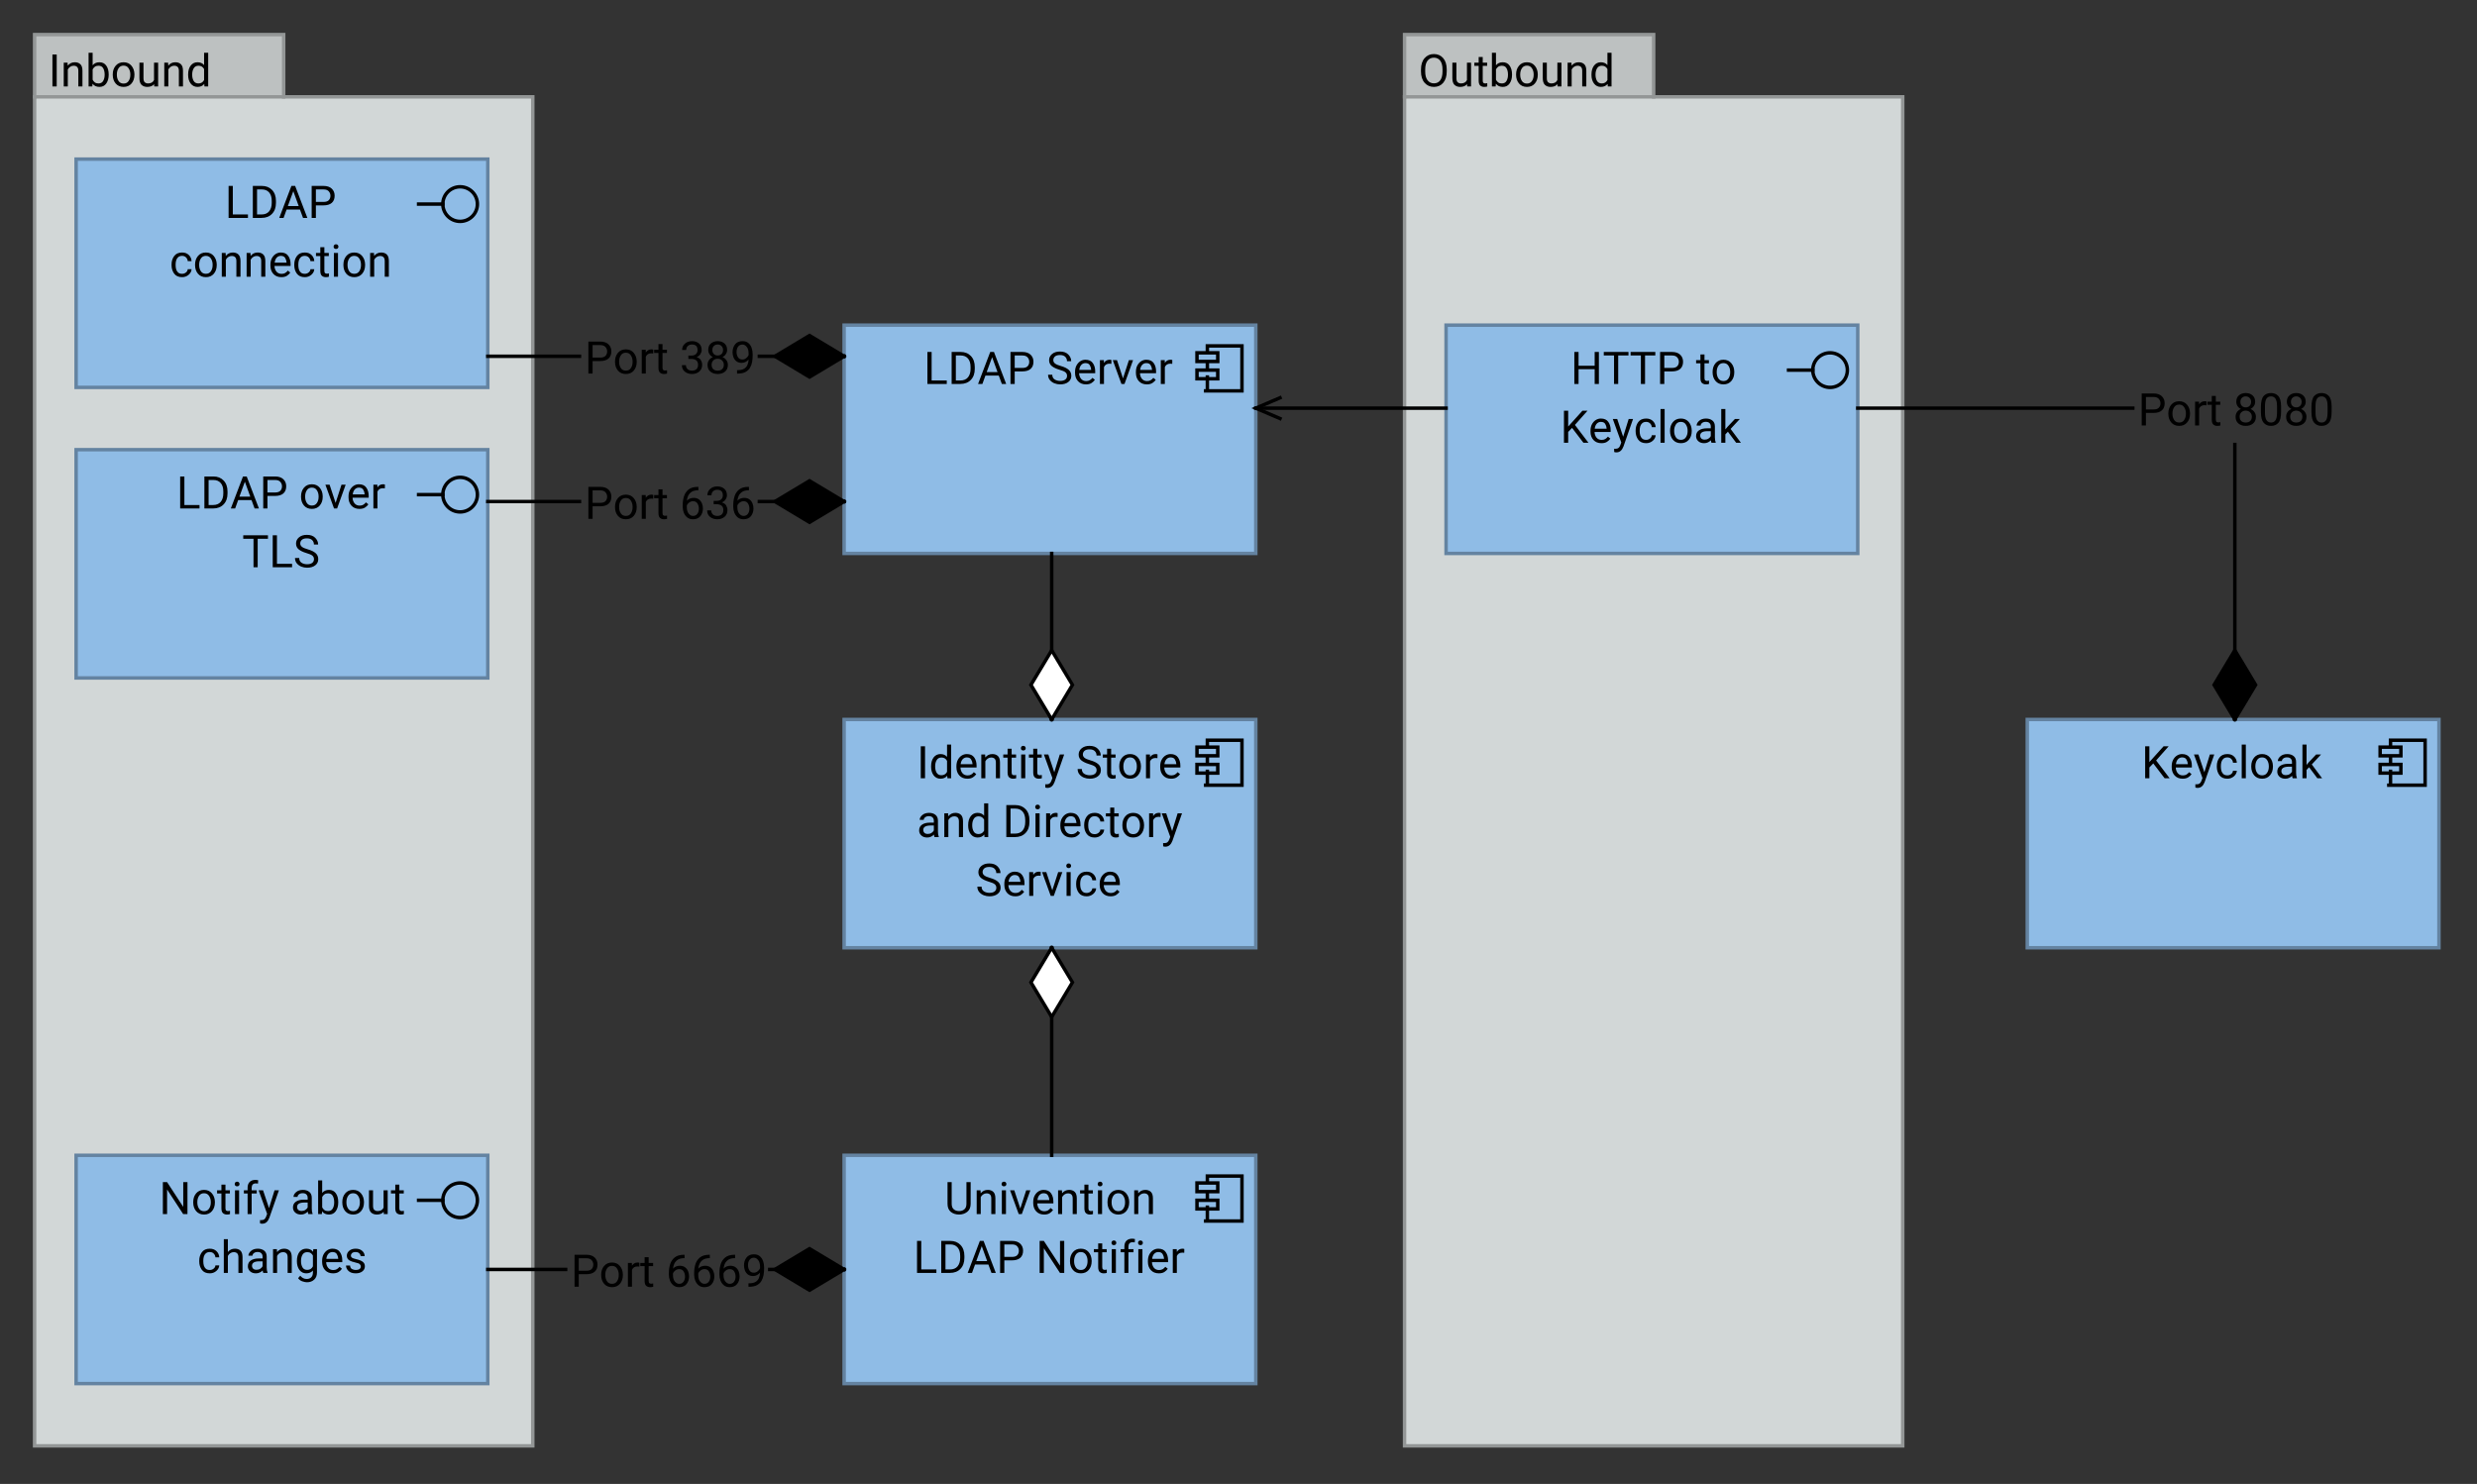 <?xml version="1.0" encoding="UTF-8"?>
<!DOCTYPE svg PUBLIC '-//W3C//DTD SVG 1.0//EN'
          'http://www.w3.org/TR/2001/REC-SVG-20010904/DTD/svg10.dtd'>
<svg fill-opacity="1" xmlns:xlink="http://www.w3.org/1999/xlink" color-rendering="auto" color-interpolation="auto" text-rendering="auto" stroke="black" stroke-linecap="square" stroke-miterlimit="10" shape-rendering="auto" stroke-opacity="1" fill="black" stroke-dasharray="none" font-weight="normal" stroke-width="1" viewBox="0 0 716 429" xmlns="http://www.w3.org/2000/svg" font-family="'Dialog'" font-style="normal" stroke-linejoin="miter" font-size="12px" stroke-dashoffset="0" image-rendering="auto"
><rect x="0" y="0" width="716" height="429" fill="#333333" stroke="none"/><!--Generated by Archi with Batik SVG Generator--><defs id="genericDefs"
  /><g
  ><defs id="defs1"
    ><clipPath clipPathUnits="userSpaceOnUse" id="clipPath1"
      ><path d="M405 9 L552 9 L552 420 L405 420 L405 9 Z"
      /></clipPath
      ><clipPath clipPathUnits="userSpaceOnUse" id="clipPath2"
      ><path d="M409 11 L468 11 L468 30 L409 30 L409 11 Z"
      /></clipPath
      ><clipPath clipPathUnits="userSpaceOnUse" id="clipPath3"
      ><path d="M417 93 L539 93 L539 162 L417 162 L417 93 Z"
      /></clipPath
      ><clipPath clipPathUnits="userSpaceOnUse" id="clipPath4"
      ><path d="M450 97 L505 97 L505 133 L450 133 L450 97 Z"
      /></clipPath
      ><clipPath clipPathUnits="userSpaceOnUse" id="clipPath5"
      ><path d="M9 9 L156 9 L156 420 L9 420 L9 9 Z"
      /></clipPath
      ><clipPath clipPathUnits="userSpaceOnUse" id="clipPath6"
      ><path d="M13 11 L63 11 L63 30 L13 30 L13 11 Z"
      /></clipPath
      ><clipPath clipPathUnits="userSpaceOnUse" id="clipPath7"
      ><path d="M243 207 L365 207 L365 276 L243 276 L243 207 Z"
      /></clipPath
      ><clipPath clipPathUnits="userSpaceOnUse" id="clipPath8"
      ><path d="M264 211 L344 211 L344 264 L264 264 L264 211 Z"
      /></clipPath
      ><clipPath clipPathUnits="userSpaceOnUse" id="clipPath9"
      ><path d="M243 93 L365 93 L365 162 L243 162 L243 93 Z"
      /></clipPath
      ><clipPath clipPathUnits="userSpaceOnUse" id="clipPath10"
      ><path d="M266 97 L342 97 L342 116 L266 116 L266 97 Z"
      /></clipPath
      ><clipPath clipPathUnits="userSpaceOnUse" id="clipPath11"
      ><path d="M243 333 L365 333 L365 402 L243 402 L243 333 Z"
      /></clipPath
      ><clipPath clipPathUnits="userSpaceOnUse" id="clipPath12"
      ><path d="M263 337 L345 337 L345 373 L263 373 L263 337 Z"
      /></clipPath
      ><clipPath clipPathUnits="userSpaceOnUse" id="clipPath13"
      ><path d="M21 45 L143 45 L143 114 L21 114 L21 45 Z"
      /></clipPath
      ><clipPath clipPathUnits="userSpaceOnUse" id="clipPath14"
      ><path d="M48 49 L115 49 L115 85 L48 85 L48 49 Z"
      /></clipPath
      ><clipPath clipPathUnits="userSpaceOnUse" id="clipPath15"
      ><path d="M21 129 L143 129 L143 198 L21 198 L21 129 Z"
      /></clipPath
      ><clipPath clipPathUnits="userSpaceOnUse" id="clipPath16"
      ><path d="M50 133 L114 133 L114 169 L50 169 L50 133 Z"
      /></clipPath
      ><clipPath clipPathUnits="userSpaceOnUse" id="clipPath17"
      ><path d="M585 207 L707 207 L707 276 L585 276 L585 207 Z"
      /></clipPath
      ><clipPath clipPathUnits="userSpaceOnUse" id="clipPath18"
      ><path d="M618 211 L673 211 L673 230 L618 230 L618 211 Z"
      /></clipPath
      ><clipPath clipPathUnits="userSpaceOnUse" id="clipPath19"
      ><path d="M21 333 L143 333 L143 402 L21 402 L21 333 Z"
      /></clipPath
      ><clipPath clipPathUnits="userSpaceOnUse" id="clipPath20"
      ><path d="M45 337 L119 337 L119 373 L45 373 L45 337 Z"
      /></clipPath
      ><clipPath clipPathUnits="userSpaceOnUse" id="clipPath21"
      ><path d="M351 103 L430 103 L430 134 L351 134 L351 103 Z"
      /></clipPath
      ><clipPath clipPathUnits="userSpaceOnUse" id="clipPath22"
      ><path d="M361 113 L373 113 L373 124 L361 124 L361 113 Z"
      /></clipPath
      ><clipPath clipPathUnits="userSpaceOnUse" id="clipPath23"
      ><path d="M675 109 L675 128 L617 128 L617 109 ZM527 100 L527 220 L684 220 L684 100 Z"
      /></clipPath
      ><clipPath clipPathUnits="userSpaceOnUse" id="clipPath24"
      ><path d="M638 186 L655 186 L655 211 L638 211 L638 186 Z"
      /></clipPath
      ><clipPath clipPathUnits="userSpaceOnUse" id="clipPath25"
      ><path d="M617 109 L675 109 L675 128 L617 128 L617 109 Z"
      /></clipPath
      ><clipPath clipPathUnits="userSpaceOnUse" id="clipPath26"
      ><path d="M286 149 L323 149 L323 221 L286 221 L286 149 Z"
      /></clipPath
      ><clipPath clipPathUnits="userSpaceOnUse" id="clipPath27"
      ><path d="M296 186 L313 186 L313 211 L296 211 L296 186 Z"
      /></clipPath
      ><clipPath clipPathUnits="userSpaceOnUse" id="clipPath28"
      ><path d="M286 262 L323 262 L323 346 L286 346 L286 262 Z"
      /></clipPath
      ><clipPath clipPathUnits="userSpaceOnUse" id="clipPath29"
      ><path d="M296 272 L313 272 L313 297 L296 297 L296 272 Z"
      /></clipPath
      ><clipPath clipPathUnits="userSpaceOnUse" id="clipPath30"
      ><path d="M219 94 L219 113 L168 113 L168 94 ZM131 85 L131 122 L256 122 L256 85 Z"
      /></clipPath
      ><clipPath clipPathUnits="userSpaceOnUse" id="clipPath31"
      ><path d="M222 95 L247 95 L247 112 L222 112 L222 95 Z"
      /></clipPath
      ><clipPath clipPathUnits="userSpaceOnUse" id="clipPath32"
      ><path d="M168 94 L219 94 L219 113 L168 113 L168 94 Z"
      /></clipPath
      ><clipPath clipPathUnits="userSpaceOnUse" id="clipPath33"
      ><path d="M219 136 L219 155 L168 155 L168 136 ZM131 127 L131 164 L256 164 L256 127 Z"
      /></clipPath
      ><clipPath clipPathUnits="userSpaceOnUse" id="clipPath34"
      ><path d="M222 137 L247 137 L247 154 L222 154 L222 137 Z"
      /></clipPath
      ><clipPath clipPathUnits="userSpaceOnUse" id="clipPath35"
      ><path d="M168 136 L219 136 L219 155 L168 155 L168 136 Z"
      /></clipPath
      ><clipPath clipPathUnits="userSpaceOnUse" id="clipPath36"
      ><path d="M222 358 L222 377 L164 377 L164 358 ZM131 349 L131 386 L256 386 L256 349 Z"
      /></clipPath
      ><clipPath clipPathUnits="userSpaceOnUse" id="clipPath37"
      ><path d="M222 359 L247 359 L247 376 L222 376 L222 359 Z"
      /></clipPath
      ><clipPath clipPathUnits="userSpaceOnUse" id="clipPath38"
      ><path d="M164 358 L222 358 L222 377 L164 377 L164 358 Z"
      /></clipPath
    ></defs
    ><g font-size="13px" fill="rgb(189,193,193)" text-rendering="optimizeLegibility" font-family="'Roboto'" stroke-linejoin="round" stroke="rgb(189,193,193)" stroke-width="0" stroke-miterlimit="0"
    ><path d="M406 10 L478 10 L478 28 L406 28 L406 10" fill-rule="evenodd" clip-path="url(#clipPath1)" stroke="none"
      /><path fill="rgb(210,215,215)" d="M406 28 L550 28 L550 418 L406 418" clip-path="url(#clipPath1)" fill-rule="evenodd" stroke="none"
    /></g
    ><g fill="rgb(147,150,150)" text-rendering="optimizeLegibility" font-size="13px" font-family="'Roboto'" stroke-linecap="butt" stroke="rgb(147,150,150)"
    ><path fill="none" d="M406 28 L406 10 L478 10 L478 28" fill-rule="evenodd" clip-path="url(#clipPath1)"
      /><rect fill="none" x="406" width="144" height="390" y="28" clip-path="url(#clipPath1)"
      /><path fill="black" d="M418.188 20.672 Q418.188 22.75 417.172 23.938 Q416.172 25.125 414.484 25.125 Q412.844 25.125 411.797 23.938 Q410.75 22.75 410.75 20.672 L410.75 20.094 Q410.75 18.016 411.781 16.828 Q412.828 15.625 414.469 15.625 Q416.141 15.625 417.156 16.797 Q418.172 17.969 418.188 20.016 L418.188 20.672 ZM416.969 20.078 Q416.969 18.422 416.312 17.547 Q415.656 16.672 414.469 16.672 Q413.328 16.672 412.641 17.547 Q411.969 18.422 411.969 20.078 L411.969 20.672 Q411.969 22.328 412.656 23.219 Q413.344 24.094 414.484 24.094 Q415.672 24.094 416.312 23.219 Q416.969 22.328 416.969 20.672 L416.969 20.078 ZM424.1 25 L424.069 24.328 Q423.397 25.125 422.069 25.125 Q421.053 25.125 420.428 24.531 Q419.819 23.938 419.819 22.562 L419.819 18.125 L420.991 18.125 L420.991 22.578 Q420.991 23.5 421.381 23.812 Q421.772 24.125 422.256 24.125 Q423.584 24.125 424.038 23.141 L424.038 18.125 L425.225 18.125 L425.225 25 L424.1 25 ZM429.907 25 Q429.517 25.125 429.001 25.125 Q428.345 25.125 427.876 24.734 Q427.423 24.328 427.423 23.297 L427.423 19.031 L426.173 19.031 L426.173 18.125 L427.423 18.125 L427.423 16.469 L428.595 16.469 L428.595 18.125 L429.876 18.125 L429.876 19.031 L428.595 19.031 L428.595 23.297 Q428.595 23.828 428.829 23.984 Q429.063 24.125 429.36 24.125 Q429.579 24.125 429.907 24.047 L429.907 25 ZM437.066 21.641 Q437.066 23.141 436.363 24.141 Q435.676 25.125 434.394 25.125 Q433.098 25.125 432.394 24.203 L432.332 25 L431.254 25 L431.254 15.25 L432.426 15.25 L432.426 18.875 Q433.129 18 434.394 18 Q435.676 18 436.363 18.969 Q437.066 19.938 437.066 21.516 L437.066 21.641 ZM434.098 19 Q433.457 19 433.051 19.312 Q432.66 19.609 432.426 20.062 L432.426 23.047 Q432.66 23.516 433.066 23.828 Q433.473 24.125 434.113 24.125 Q435.066 24.125 435.473 23.391 Q435.894 22.656 435.894 21.641 L435.894 21.516 Q435.894 20.484 435.488 19.75 Q435.098 19 434.098 19 ZM438.241 21.5 Q438.241 20 439.085 19 Q439.929 18 441.366 18 Q442.804 18 443.632 18.984 Q444.476 19.969 444.507 21.438 L444.507 21.641 Q444.507 23.141 443.663 24.141 Q442.819 25.125 441.382 25.125 Q439.929 25.125 439.085 24.141 Q438.241 23.141 438.241 21.641 L438.241 21.5 ZM439.429 21.641 Q439.429 22.656 439.913 23.406 Q440.397 24.156 441.382 24.156 Q442.335 24.156 442.819 23.422 Q443.319 22.688 443.319 21.656 L443.319 21.5 Q443.319 20.484 442.819 19.734 Q442.335 18.969 441.366 18.969 Q440.397 18.969 439.913 19.734 Q439.429 20.484 439.429 21.5 L439.429 21.641 ZM450.233 25 L450.202 24.328 Q449.53 25.125 448.202 25.125 Q447.187 25.125 446.562 24.531 Q445.952 23.938 445.952 22.562 L445.952 18.125 L447.124 18.125 L447.124 22.578 Q447.124 23.5 447.515 23.812 Q447.905 24.125 448.39 24.125 Q449.718 24.125 450.171 23.141 L450.171 18.125 L451.358 18.125 L451.358 25 L450.233 25 ZM455.994 19 Q455.431 19 454.994 19.312 Q454.556 19.609 454.306 20.094 L454.306 25 L453.134 25 L453.134 18.125 L454.244 18.125 L454.291 18.984 Q455.072 18 456.337 18 Q457.353 18 457.947 18.578 Q458.541 19.141 458.541 20.469 L458.541 25 L457.353 25 L457.353 20.484 Q457.353 19.688 456.994 19.344 Q456.65 19 455.994 19 ZM464.751 25 L464.688 24.266 Q463.985 25.125 462.735 25.125 Q461.517 25.125 460.767 24.156 Q460.032 23.172 460.032 21.688 L460.032 21.516 Q460.032 19.938 460.767 18.969 Q461.517 18 462.735 18 Q463.954 18 464.642 18.812 L464.642 15.25 L465.829 15.25 L465.829 25 L464.751 25 ZM461.204 21.641 Q461.204 22.656 461.626 23.391 Q462.063 24.125 463.017 24.125 Q464.11 24.125 464.642 23.141 L464.642 19.969 Q464.126 19 463.032 19 Q462.079 19 461.642 19.75 Q461.204 20.484 461.204 21.516 L461.204 21.641 Z" clip-path="url(#clipPath2)" stroke="none"
      /><rect x="418" y="94" clip-path="url(#clipPath3)" fill="rgb(143,188,230)" width="119" height="66" stroke="none"
      /><rect x="418" y="94" clip-path="url(#clipPath3)" fill="none" width="119" height="66" stroke="rgb(100,131,161)"
      /><circle fill="none" r="5" clip-path="url(#clipPath3)" cx="529" cy="107" stroke="black"
      /><line clip-path="url(#clipPath3)" fill="none" x1="524" x2="517" y1="107" y2="107" stroke="black"
      /><path fill="black" d="M460.953 111 L460.953 106.734 L456.297 106.734 L456.297 111 L455.078 111 L455.078 101.75 L456.297 101.75 L456.297 105.734 L460.953 105.734 L460.953 101.75 L462.172 101.75 L462.172 111 L460.953 111 ZM463.586 102.766 L463.586 101.75 L470.727 101.75 L470.727 102.766 L467.758 102.766 L467.758 111 L466.555 111 L466.555 102.766 L463.586 102.766 ZM471.343 102.766 L471.343 101.75 L478.484 101.75 L478.484 102.766 L475.515 102.766 L475.515 111 L474.312 111 L474.312 102.766 L471.343 102.766 ZM481.084 107.375 L481.084 111 L479.866 111 L479.866 101.75 L483.272 101.75 Q484.85 101.75 485.678 102.547 Q486.506 103.344 486.506 104.578 Q486.506 105.922 485.678 106.656 Q484.85 107.375 483.272 107.375 L481.084 107.375 ZM481.084 102.766 L481.084 106.375 L483.272 106.375 Q484.35 106.375 484.819 105.875 Q485.288 105.375 485.288 104.594 Q485.288 103.875 484.819 103.328 Q484.35 102.766 483.272 102.766 L481.084 102.766 ZM494.01 111 Q493.62 111.125 493.104 111.125 Q492.448 111.125 491.979 110.734 Q491.526 110.328 491.526 109.297 L491.526 105.031 L490.276 105.031 L490.276 104.125 L491.526 104.125 L491.526 102.469 L492.698 102.469 L492.698 104.125 L493.979 104.125 L493.979 105.031 L492.698 105.031 L492.698 109.297 Q492.698 109.828 492.932 109.984 Q493.166 110.125 493.463 110.125 Q493.682 110.125 494.01 110.047 L494.01 111 ZM495.044 107.5 Q495.044 106 495.888 105 Q496.732 104 498.169 104 Q499.607 104 500.435 104.984 Q501.279 105.969 501.31 107.438 L501.31 107.641 Q501.31 109.141 500.466 110.141 Q499.623 111.125 498.185 111.125 Q496.732 111.125 495.888 110.141 Q495.044 109.141 495.044 107.641 L495.044 107.5 ZM496.232 107.641 Q496.232 108.656 496.716 109.406 Q497.201 110.156 498.185 110.156 Q499.138 110.156 499.623 109.422 Q500.123 108.688 500.123 107.656 L500.123 107.5 Q500.123 106.484 499.623 105.734 Q499.138 104.969 498.169 104.969 Q497.201 104.969 496.716 105.734 Q496.232 106.484 496.232 107.5 L496.232 107.641 Z" clip-path="url(#clipPath4)" stroke="none"
      /><path fill="black" d="M457.703 128 L454.422 123.703 L453.297 124.875 L453.297 128 L452.078 128 L452.078 118.75 L453.297 118.75 L453.297 123.312 L457.406 118.75 L458.875 118.75 L455.25 122.844 L459.156 128 L457.703 128 ZM465.485 126.797 Q465.157 127.312 464.532 127.719 Q463.922 128.125 462.907 128.125 Q461.469 128.125 460.61 127.203 Q459.75 126.266 459.75 124.812 L459.75 124.547 Q459.75 123.422 460.172 122.641 Q460.61 121.844 461.282 121.422 Q461.969 121 462.75 121 Q464.219 121 464.891 121.969 Q465.579 122.922 465.579 124.375 L465.579 124.891 L460.922 124.891 Q460.954 125.844 461.485 126.516 Q462.032 127.172 462.969 127.172 Q463.594 127.172 464.016 126.922 Q464.454 126.656 464.782 126.234 L465.485 126.797 ZM462.75 121.969 Q462.047 121.969 461.563 122.484 Q461.094 122.984 460.969 123.938 L464.407 123.938 L464.407 123.844 Q464.36 123.156 464 122.562 Q463.657 121.969 462.75 121.969 ZM469.285 129.062 Q468.675 130.672 467.441 130.766 L467.253 130.781 Q466.878 130.781 466.597 130.672 L466.582 129.719 L466.894 129.75 Q467.503 129.75 467.832 129.5 Q468.175 129.25 468.394 128.625 L468.644 127.922 L466.191 121.125 L467.472 121.125 L469.191 126.266 L470.785 121.125 L472.05 121.125 L469.285 129.062 ZM475.842 127.156 Q476.467 127.156 476.935 126.781 Q477.42 126.406 477.467 125.828 L478.576 125.828 Q478.529 126.75 477.732 127.438 Q476.935 128.125 475.842 128.125 Q474.295 128.125 473.545 127.109 Q472.795 126.078 472.795 124.703 L472.795 124.438 Q472.795 123.047 473.545 122.031 Q474.295 121 475.842 121 Q477.045 121 477.779 121.719 Q478.529 122.438 478.576 123.5 L477.467 123.5 Q477.42 122.859 476.982 122.422 Q476.545 121.969 475.842 121.969 Q475.123 121.969 474.701 122.344 Q474.295 122.703 474.123 123.266 Q473.967 123.828 473.967 124.438 L473.967 124.703 Q473.967 125.297 474.123 125.875 Q474.295 126.438 474.701 126.797 Q475.107 127.156 475.842 127.156 ZM481.178 118.25 L481.178 128 L479.99 128 L479.99 118.25 L481.178 118.25 ZM482.745 124.5 Q482.745 123 483.589 122 Q484.433 121 485.87 121 Q487.308 121 488.136 121.984 Q488.979 122.969 489.011 124.438 L489.011 124.641 Q489.011 126.141 488.167 127.141 Q487.323 128.125 485.886 128.125 Q484.433 128.125 483.589 127.141 Q482.745 126.141 482.745 124.641 L482.745 124.5 ZM483.933 124.641 Q483.933 125.656 484.417 126.406 Q484.901 127.156 485.886 127.156 Q486.839 127.156 487.323 126.422 Q487.823 125.688 487.823 124.656 L487.823 124.5 Q487.823 123.484 487.323 122.734 Q486.839 121.969 485.87 121.969 Q484.901 121.969 484.417 122.734 Q483.933 123.484 483.933 124.5 L483.933 124.641 ZM494.722 128 Q494.597 127.75 494.55 127.281 Q494.222 127.625 493.722 127.875 Q493.237 128.125 492.597 128.125 Q491.55 128.125 490.909 127.547 Q490.269 126.953 490.269 126.094 Q490.269 124.984 491.112 124.406 Q491.956 123.828 493.362 123.828 L494.519 123.828 L494.519 123.297 Q494.519 122.688 494.159 122.328 Q493.8 121.953 493.081 121.953 Q492.409 121.953 492.003 122.281 Q491.597 122.609 491.597 123.031 L490.425 123.031 Q490.425 122.297 491.159 121.656 Q491.909 121 493.144 121 Q494.269 121 494.987 121.578 Q495.706 122.141 495.706 123.297 L495.706 126.391 Q495.706 127.344 495.94 127.891 L495.94 128 L494.722 128 ZM492.769 127.094 Q493.409 127.094 493.862 126.781 Q494.331 126.469 494.519 126.078 L494.519 124.656 L493.44 124.656 Q491.456 124.703 491.456 125.938 Q491.456 126.422 491.784 126.766 Q492.112 127.094 492.769 127.094 ZM501.856 128 L499.465 124.812 L498.731 125.578 L498.731 128 L497.543 128 L497.543 118.25 L498.731 118.25 L498.731 124.141 L499.356 123.391 L501.496 121.125 L502.918 121.125 L500.246 124 L503.231 128 L501.856 128 Z" clip-path="url(#clipPath4)" stroke="none"
      /><path fill="rgb(189,193,193)" d="M10 10 L82 10 L82 28 L10 28 L10 10" clip-path="url(#clipPath5)" fill-rule="evenodd" stroke="none"
      /><path fill="rgb(210,215,215)" d="M10 28 L154 28 L154 418 L10 418" clip-path="url(#clipPath5)" fill-rule="evenodd" stroke="none"
      /><path fill="none" d="M10 28 L10 10 L82 10 L82 28" clip-path="url(#clipPath5)" fill-rule="evenodd"
      /><rect fill="none" x="10" width="144" height="390" y="28" clip-path="url(#clipPath5)"
      /><path fill="black" d="M16.391 15.75 L16.391 25 L15.156 25 L15.156 15.75 L16.391 15.75 ZM21.286 19 Q20.723 19 20.286 19.312 Q19.848 19.609 19.598 20.094 L19.598 25 L18.426 25 L18.426 18.125 L19.536 18.125 L19.582 18.984 Q20.364 18 21.629 18 Q22.645 18 23.239 18.578 Q23.832 19.141 23.832 20.469 L23.832 25 L22.645 25 L22.645 20.484 Q22.645 19.688 22.286 19.344 Q21.942 19 21.286 19 ZM31.418 21.641 Q31.418 23.141 30.715 24.141 Q30.027 25.125 28.746 25.125 Q27.449 25.125 26.746 24.203 L26.684 25 L25.605 25 L25.605 15.25 L26.777 15.25 L26.777 18.875 Q27.48 18 28.746 18 Q30.027 18 30.715 18.969 Q31.418 19.938 31.418 21.516 L31.418 21.641 ZM28.449 19 Q27.809 19 27.402 19.312 Q27.012 19.609 26.777 20.062 L26.777 23.047 Q27.012 23.516 27.418 23.828 Q27.824 24.125 28.465 24.125 Q29.418 24.125 29.824 23.391 Q30.246 22.656 30.246 21.641 L30.246 21.516 Q30.246 20.484 29.84 19.75 Q29.449 19 28.449 19 ZM32.593 21.5 Q32.593 20 33.437 19 Q34.28 18 35.718 18 Q37.155 18 37.983 18.984 Q38.827 19.969 38.858 21.438 L38.858 21.641 Q38.858 23.141 38.015 24.141 Q37.171 25.125 35.733 25.125 Q34.28 25.125 33.437 24.141 Q32.593 23.141 32.593 21.641 L32.593 21.5 ZM33.78 21.641 Q33.78 22.656 34.265 23.406 Q34.749 24.156 35.733 24.156 Q36.687 24.156 37.171 23.422 Q37.671 22.688 37.671 21.656 L37.671 21.5 Q37.671 20.484 37.171 19.734 Q36.687 18.969 35.718 18.969 Q34.749 18.969 34.265 19.734 Q33.78 20.484 33.78 21.5 L33.78 21.641 ZM44.585 25 L44.554 24.328 Q43.882 25.125 42.554 25.125 Q41.538 25.125 40.913 24.531 Q40.304 23.938 40.304 22.562 L40.304 18.125 L41.476 18.125 L41.476 22.578 Q41.476 23.5 41.866 23.812 Q42.257 24.125 42.741 24.125 Q44.069 24.125 44.523 23.141 L44.523 18.125 L45.71 18.125 L45.71 25 L44.585 25 ZM50.345 19 Q49.783 19 49.345 19.312 Q48.908 19.609 48.658 20.094 L48.658 25 L47.486 25 L47.486 18.125 L48.595 18.125 L48.642 18.984 Q49.423 18 50.689 18 Q51.705 18 52.298 18.578 Q52.892 19.141 52.892 20.469 L52.892 25 L51.705 25 L51.705 20.484 Q51.705 19.688 51.345 19.344 Q51.002 19 50.345 19 ZM59.102 25 L59.04 24.266 Q58.337 25.125 57.087 25.125 Q55.868 25.125 55.118 24.156 Q54.384 23.172 54.384 21.688 L54.384 21.516 Q54.384 19.938 55.118 18.969 Q55.868 18 57.087 18 Q58.306 18 58.993 18.812 L58.993 15.25 L60.181 15.25 L60.181 25 L59.102 25 ZM55.556 21.641 Q55.556 22.656 55.977 23.391 Q56.415 24.125 57.368 24.125 Q58.462 24.125 58.993 23.141 L58.993 19.969 Q58.477 19 57.384 19 Q56.431 19 55.993 19.75 Q55.556 20.484 55.556 21.516 L55.556 21.641 Z" clip-path="url(#clipPath6)" stroke="none"
      /><rect x="244" y="208" clip-path="url(#clipPath7)" fill="rgb(143,188,230)" width="119" height="66" stroke="none"
      /><rect x="244" y="208" clip-path="url(#clipPath7)" fill="none" width="119" height="66" stroke="rgb(100,131,161)"
      /><path fill="none" d="M349 227 L349 223 M349 221 L349 219 M349 216 L349 214 L359 214 L359 227 L348.5 227 M346 216 L352 216 L352 218.5 L346 218.5 ZM346 221 L352 221 L352 223.5 L346 223.5 ZM346 221" clip-path="url(#clipPath7)" fill-rule="evenodd" stroke="black"
      /><path fill="black" d="M267.391 215.75 L267.391 225 L266.156 225 L266.156 215.75 L267.391 215.75 ZM273.864 225 L273.801 224.266 Q273.098 225.125 271.848 225.125 Q270.629 225.125 269.879 224.156 Q269.145 223.172 269.145 221.688 L269.145 221.516 Q269.145 219.938 269.879 218.969 Q270.629 218 271.848 218 Q273.067 218 273.754 218.812 L273.754 215.25 L274.942 215.25 L274.942 225 L273.864 225 ZM270.317 221.641 Q270.317 222.656 270.739 223.391 Q271.176 224.125 272.129 224.125 Q273.223 224.125 273.754 223.141 L273.754 219.969 Q273.239 219 272.145 219 Q271.192 219 270.754 219.75 Q270.317 220.484 270.317 221.516 L270.317 221.641 ZM282.195 223.797 Q281.867 224.312 281.242 224.719 Q280.633 225.125 279.617 225.125 Q278.18 225.125 277.32 224.203 Q276.461 223.266 276.461 221.812 L276.461 221.547 Q276.461 220.422 276.883 219.641 Q277.32 218.844 277.992 218.422 Q278.68 218 279.461 218 Q280.93 218 281.602 218.969 Q282.289 219.922 282.289 221.375 L282.289 221.891 L277.633 221.891 Q277.664 222.844 278.195 223.516 Q278.742 224.172 279.68 224.172 Q280.305 224.172 280.727 223.922 Q281.164 223.656 281.492 223.234 L282.195 223.797 ZM279.461 218.969 Q278.758 218.969 278.273 219.484 Q277.805 219.984 277.68 220.938 L281.117 220.938 L281.117 220.844 Q281.07 220.156 280.711 219.562 Q280.367 218.969 279.461 218.969 ZM286.511 219 Q285.948 219 285.511 219.312 Q285.073 219.609 284.823 220.094 L284.823 225 L283.651 225 L283.651 218.125 L284.761 218.125 L284.808 218.984 Q285.589 218 286.854 218 Q287.87 218 288.464 218.578 Q289.058 219.141 289.058 220.469 L289.058 225 L287.87 225 L287.87 220.484 Q287.87 219.688 287.511 219.344 Q287.167 219 286.511 219 ZM293.737 225 Q293.346 225.125 292.831 225.125 Q292.174 225.125 291.706 224.734 Q291.252 224.328 291.252 223.297 L291.252 219.031 L290.002 219.031 L290.002 218.125 L291.252 218.125 L291.252 216.469 L292.424 216.469 L292.424 218.125 L293.706 218.125 L293.706 219.031 L292.424 219.031 L292.424 223.297 Q292.424 223.828 292.659 223.984 Q292.893 224.125 293.19 224.125 Q293.409 224.125 293.737 224.047 L293.737 225 ZM295.099 216.312 Q295.099 216.031 295.271 215.828 Q295.443 215.625 295.787 215.625 Q296.13 215.625 296.302 215.828 Q296.49 216.031 296.49 216.312 Q296.49 216.578 296.302 216.781 Q296.13 216.969 295.787 216.969 Q295.443 216.969 295.271 216.781 Q295.099 216.578 295.099 216.312 ZM296.365 218.125 L296.365 225 L295.177 225 L295.177 218.125 L296.365 218.125 ZM301.151 225 Q300.76 225.125 300.245 225.125 Q299.588 225.125 299.12 224.734 Q298.666 224.328 298.666 223.297 L298.666 219.031 L297.416 219.031 L297.416 218.125 L298.666 218.125 L298.666 216.469 L299.838 216.469 L299.838 218.125 L301.12 218.125 L301.12 219.031 L299.838 219.031 L299.838 223.297 Q299.838 223.828 300.073 223.984 Q300.307 224.125 300.604 224.125 Q300.823 224.125 301.151 224.047 L301.151 225 ZM304.841 226.062 Q304.232 227.672 302.998 227.766 L302.81 227.781 Q302.435 227.781 302.154 227.672 L302.138 226.719 L302.451 226.75 Q303.06 226.75 303.388 226.5 Q303.732 226.25 303.951 225.625 L304.201 224.922 L301.748 218.125 L303.029 218.125 L304.748 223.266 L306.341 218.125 L307.607 218.125 L304.841 226.062 ZM316.982 222.656 Q316.982 222.031 316.545 221.656 Q316.123 221.266 314.748 220.875 Q313.389 220.469 312.592 219.844 Q311.795 219.203 311.795 218.141 Q311.795 217.062 312.654 216.344 Q313.514 215.625 314.935 215.625 Q316.498 215.625 317.342 216.484 Q318.185 217.344 318.185 218.422 L316.967 218.422 Q316.967 217.656 316.467 217.156 Q315.967 216.641 314.935 216.641 Q313.951 216.641 313.482 217.062 Q313.014 217.484 313.014 218.125 Q313.014 218.703 313.514 219.094 Q314.014 219.484 315.139 219.797 Q316.732 220.25 317.467 220.922 Q318.217 221.578 318.217 222.656 Q318.217 223.781 317.326 224.453 Q316.451 225.125 314.982 225.125 Q314.139 225.125 313.326 224.812 Q312.529 224.484 312.014 223.859 Q311.498 223.234 311.498 222.328 L312.717 222.328 Q312.717 223.266 313.404 223.703 Q314.092 224.125 314.982 224.125 Q315.951 224.125 316.467 223.734 Q316.982 223.344 316.982 222.656 ZM322.498 225 Q322.107 225.125 321.592 225.125 Q320.935 225.125 320.467 224.734 Q320.014 224.328 320.014 223.297 L320.014 219.031 L318.764 219.031 L318.764 218.125 L320.014 218.125 L320.014 216.469 L321.185 216.469 L321.185 218.125 L322.467 218.125 L322.467 219.031 L321.185 219.031 L321.185 223.297 Q321.185 223.828 321.42 223.984 Q321.654 224.125 321.951 224.125 Q322.17 224.125 322.498 224.047 L322.498 225 ZM323.532 221.5 Q323.532 220 324.376 219 Q325.22 218 326.657 218 Q328.095 218 328.923 218.984 Q329.767 219.969 329.798 221.438 L329.798 221.641 Q329.798 223.141 328.954 224.141 Q328.11 225.125 326.673 225.125 Q325.22 225.125 324.376 224.141 Q323.532 223.141 323.532 221.641 L323.532 221.5 ZM324.72 221.641 Q324.72 222.656 325.204 223.406 Q325.688 224.156 326.673 224.156 Q327.626 224.156 328.11 223.422 Q328.61 222.688 328.61 221.656 L328.61 221.5 Q328.61 220.484 328.11 219.734 Q327.626 218.969 326.657 218.969 Q325.688 218.969 325.204 219.734 Q324.72 220.484 324.72 221.5 L324.72 221.641 ZM334.009 219.141 Q332.853 219.141 332.431 220.125 L332.431 225 L331.259 225 L331.259 218.125 L332.399 218.125 L332.431 218.922 Q332.993 218 334.056 218 Q334.399 218 334.587 218.094 L334.571 219.188 Q334.321 219.141 334.009 219.141 ZM341.102 223.797 Q340.773 224.312 340.148 224.719 Q339.539 225.125 338.523 225.125 Q337.086 225.125 336.227 224.203 Q335.367 223.266 335.367 221.812 L335.367 221.547 Q335.367 220.422 335.789 219.641 Q336.227 218.844 336.898 218.422 Q337.586 218 338.367 218 Q339.836 218 340.508 218.969 Q341.195 219.922 341.195 221.375 L341.195 221.891 L336.539 221.891 Q336.57 222.844 337.102 223.516 Q337.648 224.172 338.586 224.172 Q339.211 224.172 339.633 223.922 Q340.07 223.656 340.398 223.234 L341.102 223.797 ZM338.367 218.969 Q337.664 218.969 337.18 219.484 Q336.711 219.984 336.586 220.938 L340.023 220.938 L340.023 220.844 Q339.977 220.156 339.617 219.562 Q339.273 218.969 338.367 218.969 Z" clip-path="url(#clipPath8)" stroke="none"
      /><path fill="black" d="M270.141 242 Q270.016 241.75 269.969 241.281 Q269.641 241.625 269.141 241.875 Q268.656 242.125 268.016 242.125 Q266.969 242.125 266.328 241.547 Q265.688 240.953 265.688 240.094 Q265.688 238.984 266.531 238.406 Q267.375 237.828 268.781 237.828 L269.938 237.828 L269.938 237.297 Q269.938 236.688 269.578 236.328 Q269.219 235.953 268.5 235.953 Q267.828 235.953 267.422 236.281 Q267.016 236.609 267.016 237.031 L265.844 237.031 Q265.844 236.297 266.578 235.656 Q267.328 235 268.562 235 Q269.688 235 270.406 235.578 Q271.125 236.141 271.125 237.297 L271.125 240.391 Q271.125 241.344 271.359 241.891 L271.359 242 L270.141 242 ZM268.188 241.094 Q268.828 241.094 269.281 240.781 Q269.75 240.469 269.938 240.078 L269.938 238.656 L268.859 238.656 Q266.875 238.703 266.875 239.938 Q266.875 240.422 267.203 240.766 Q267.531 241.094 268.188 241.094 ZM275.821 236 Q275.259 236 274.821 236.312 Q274.384 236.609 274.134 237.094 L274.134 242 L272.962 242 L272.962 235.125 L274.071 235.125 L274.118 235.984 Q274.899 235 276.165 235 Q277.181 235 277.774 235.578 Q278.368 236.141 278.368 237.469 L278.368 242 L277.181 242 L277.181 237.484 Q277.181 236.688 276.821 236.344 Q276.478 236 275.821 236 ZM284.579 242 L284.516 241.266 Q283.813 242.125 282.563 242.125 Q281.344 242.125 280.594 241.156 Q279.86 240.172 279.86 238.688 L279.86 238.516 Q279.86 236.938 280.594 235.969 Q281.344 235 282.563 235 Q283.782 235 284.469 235.812 L284.469 232.25 L285.657 232.25 L285.657 242 L284.579 242 ZM281.032 238.641 Q281.032 239.656 281.454 240.391 Q281.891 241.125 282.844 241.125 Q283.938 241.125 284.469 240.141 L284.469 236.969 Q283.954 236 282.86 236 Q281.907 236 281.469 236.75 Q281.032 237.484 281.032 238.516 L281.032 238.641 ZM290.885 242 L290.885 232.75 L293.494 232.75 Q295.322 232.75 296.447 233.922 Q297.572 235.094 297.572 237.109 L297.572 237.656 Q297.572 239.656 296.432 240.828 Q295.307 242 293.385 242 L290.885 242 ZM292.103 233.766 L292.103 241 L293.385 241 Q294.853 241 295.603 240.094 Q296.353 239.172 296.353 237.656 L296.353 237.094 Q296.353 235.5 295.603 234.641 Q294.853 233.766 293.494 233.766 L292.103 233.766 ZM299.244 233.312 Q299.244 233.031 299.416 232.828 Q299.588 232.625 299.932 232.625 Q300.275 232.625 300.447 232.828 Q300.635 233.031 300.635 233.312 Q300.635 233.578 300.447 233.781 Q300.275 233.969 299.932 233.969 Q299.588 233.969 299.416 233.781 Q299.244 233.578 299.244 233.312 ZM300.51 235.125 L300.51 242 L299.322 242 L299.322 235.125 L300.51 235.125 ZM305.14 236.141 Q303.983 236.141 303.562 237.125 L303.562 242 L302.39 242 L302.39 235.125 L303.53 235.125 L303.562 235.922 Q304.124 235 305.187 235 Q305.53 235 305.718 235.094 L305.702 236.188 Q305.452 236.141 305.14 236.141 ZM312.232 240.797 Q311.904 241.312 311.279 241.719 Q310.67 242.125 309.654 242.125 Q308.217 242.125 307.357 241.203 Q306.498 240.266 306.498 238.812 L306.498 238.547 Q306.498 237.422 306.92 236.641 Q307.357 235.844 308.029 235.422 Q308.717 235 309.498 235 Q310.967 235 311.639 235.969 Q312.326 236.922 312.326 238.375 L312.326 238.891 L307.67 238.891 Q307.701 239.844 308.232 240.516 Q308.779 241.172 309.717 241.172 Q310.342 241.172 310.764 240.922 Q311.201 240.656 311.529 240.234 L312.232 240.797 ZM309.498 235.969 Q308.795 235.969 308.31 236.484 Q307.842 236.984 307.717 237.938 L311.154 237.938 L311.154 237.844 Q311.107 237.156 310.748 236.562 Q310.404 235.969 309.498 235.969 ZM316.438 241.156 Q317.063 241.156 317.532 240.781 Q318.017 240.406 318.063 239.828 L319.173 239.828 Q319.126 240.75 318.329 241.438 Q317.532 242.125 316.438 242.125 Q314.892 242.125 314.142 241.109 Q313.392 240.078 313.392 238.703 L313.392 238.438 Q313.392 237.047 314.142 236.031 Q314.892 235 316.438 235 Q317.642 235 318.376 235.719 Q319.126 236.438 319.173 237.5 L318.063 237.5 Q318.017 236.859 317.579 236.422 Q317.142 235.969 316.438 235.969 Q315.72 235.969 315.298 236.344 Q314.892 236.703 314.72 237.266 Q314.563 237.828 314.563 238.438 L314.563 238.703 Q314.563 239.297 314.72 239.875 Q314.892 240.438 315.298 240.797 Q315.704 241.156 316.438 241.156 ZM323.399 242 Q323.009 242.125 322.493 242.125 Q321.837 242.125 321.368 241.734 Q320.915 241.328 320.915 240.297 L320.915 236.031 L319.665 236.031 L319.665 235.125 L320.915 235.125 L320.915 233.469 L322.087 233.469 L322.087 235.125 L323.368 235.125 L323.368 236.031 L322.087 236.031 L322.087 240.297 Q322.087 240.828 322.321 240.984 Q322.556 241.125 322.853 241.125 Q323.071 241.125 323.399 241.047 L323.399 242 ZM324.434 238.5 Q324.434 237 325.277 236 Q326.121 235 327.559 235 Q328.996 235 329.824 235.984 Q330.668 236.969 330.699 238.438 L330.699 238.641 Q330.699 240.141 329.856 241.141 Q329.012 242.125 327.574 242.125 Q326.121 242.125 325.277 241.141 Q324.434 240.141 324.434 238.641 L324.434 238.5 ZM325.621 238.641 Q325.621 239.656 326.106 240.406 Q326.59 241.156 327.574 241.156 Q328.527 241.156 329.012 240.422 Q329.512 239.688 329.512 238.656 L329.512 238.5 Q329.512 237.484 329.012 236.734 Q328.527 235.969 327.559 235.969 Q326.59 235.969 326.106 236.734 Q325.621 237.484 325.621 238.5 L325.621 238.641 ZM334.91 236.141 Q333.754 236.141 333.332 237.125 L333.332 242 L332.16 242 L332.16 235.125 L333.301 235.125 L333.332 235.922 Q333.894 235 334.957 235 Q335.301 235 335.488 235.094 L335.473 236.188 Q335.223 236.141 334.91 236.141 ZM338.909 243.062 Q338.3 244.672 337.065 244.766 L336.878 244.781 Q336.503 244.781 336.222 244.672 L336.206 243.719 L336.519 243.75 Q337.128 243.75 337.456 243.5 Q337.8 243.25 338.019 242.625 L338.269 241.922 L335.815 235.125 L337.097 235.125 L338.815 240.266 L340.409 235.125 L341.675 235.125 L338.909 243.062 Z" clip-path="url(#clipPath8)" stroke="none"
      /><path fill="black" d="M288 256.656 Q288 256.031 287.562 255.656 Q287.141 255.266 285.766 254.875 Q284.406 254.469 283.609 253.844 Q282.812 253.203 282.812 252.141 Q282.812 251.062 283.672 250.344 Q284.531 249.625 285.953 249.625 Q287.516 249.625 288.359 250.484 Q289.203 251.344 289.203 252.422 L287.984 252.422 Q287.984 251.656 287.484 251.156 Q286.984 250.641 285.953 250.641 Q284.969 250.641 284.5 251.062 Q284.031 251.484 284.031 252.125 Q284.031 252.703 284.531 253.094 Q285.031 253.484 286.156 253.797 Q287.75 254.25 288.484 254.922 Q289.234 255.578 289.234 256.656 Q289.234 257.781 288.344 258.453 Q287.469 259.125 286 259.125 Q285.156 259.125 284.344 258.812 Q283.547 258.484 283.031 257.859 Q282.516 257.234 282.516 256.328 L283.734 256.328 Q283.734 257.266 284.422 257.703 Q285.109 258.125 286 258.125 Q286.969 258.125 287.484 257.734 Q288 257.344 288 256.656 ZM296.047 257.797 Q295.719 258.312 295.094 258.719 Q294.484 259.125 293.469 259.125 Q292.031 259.125 291.172 258.203 Q290.312 257.266 290.312 255.812 L290.312 255.547 Q290.312 254.422 290.734 253.641 Q291.172 252.844 291.844 252.422 Q292.531 252 293.312 252 Q294.781 252 295.453 252.969 Q296.141 253.922 296.141 255.375 L296.141 255.891 L291.484 255.891 Q291.516 256.844 292.047 257.516 Q292.594 258.172 293.531 258.172 Q294.156 258.172 294.578 257.922 Q295.016 257.656 295.344 257.234 L296.047 257.797 ZM293.312 252.969 Q292.609 252.969 292.125 253.484 Q291.656 253.984 291.531 254.938 L294.969 254.938 L294.969 254.844 Q294.922 254.156 294.562 253.562 Q294.219 252.969 293.312 252.969 ZM300.253 253.141 Q299.097 253.141 298.675 254.125 L298.675 259 L297.503 259 L297.503 252.125 L298.644 252.125 L298.675 252.922 Q299.237 252 300.3 252 Q300.644 252 300.831 252.094 L300.815 253.188 Q300.565 253.141 300.253 253.141 ZM307.08 252.125 L304.611 259 L303.721 259 L301.221 252.125 L302.44 252.125 L304.174 257.391 L305.877 252.125 L307.08 252.125 ZM308.221 250.312 Q308.221 250.031 308.393 249.828 Q308.565 249.625 308.908 249.625 Q309.252 249.625 309.424 249.828 Q309.611 250.031 309.611 250.312 Q309.611 250.578 309.424 250.781 Q309.252 250.969 308.908 250.969 Q308.565 250.969 308.393 250.781 Q308.221 250.578 308.221 250.312 ZM309.486 252.125 L309.486 259 L308.299 259 L308.299 252.125 L309.486 252.125 ZM314.116 258.156 Q314.741 258.156 315.21 257.781 Q315.694 257.406 315.741 256.828 L316.851 256.828 Q316.804 257.75 316.007 258.438 Q315.21 259.125 314.116 259.125 Q312.569 259.125 311.819 258.109 Q311.069 257.078 311.069 255.703 L311.069 255.438 Q311.069 254.047 311.819 253.031 Q312.569 252 314.116 252 Q315.319 252 316.054 252.719 Q316.804 253.438 316.851 254.5 L315.741 254.5 Q315.694 253.859 315.257 253.422 Q314.819 252.969 314.116 252.969 Q313.397 252.969 312.976 253.344 Q312.569 253.703 312.397 254.266 Q312.241 254.828 312.241 255.438 L312.241 255.703 Q312.241 256.297 312.397 256.875 Q312.569 257.438 312.976 257.797 Q313.382 258.156 314.116 258.156 ZM323.608 257.797 Q323.28 258.312 322.655 258.719 Q322.046 259.125 321.03 259.125 Q319.593 259.125 318.733 258.203 Q317.874 257.266 317.874 255.812 L317.874 255.547 Q317.874 254.422 318.296 253.641 Q318.733 252.844 319.405 252.422 Q320.093 252 320.874 252 Q322.343 252 323.015 252.969 Q323.702 253.922 323.702 255.375 L323.702 255.891 L319.046 255.891 Q319.077 256.844 319.608 257.516 Q320.155 258.172 321.093 258.172 Q321.718 258.172 322.14 257.922 Q322.577 257.656 322.905 257.234 L323.608 257.797 ZM320.874 252.969 Q320.171 252.969 319.687 253.484 Q319.218 253.984 319.093 254.938 L322.53 254.938 L322.53 254.844 Q322.483 254.156 322.124 253.562 Q321.78 252.969 320.874 252.969 Z" clip-path="url(#clipPath8)" stroke="none"
      /><rect x="244" y="94" clip-path="url(#clipPath9)" fill="rgb(143,188,230)" width="119" height="66" stroke="none"
      /><rect x="244" y="94" clip-path="url(#clipPath9)" fill="none" width="119" height="66" stroke="rgb(100,131,161)"
      /><path fill="none" d="M349 113 L349 109 M349 107 L349 105 M349 102 L349 100 L359 100 L359 113 L348.5 113 M346 102 L352 102 L352 104.5 L346 104.5 ZM346 107 L352 107 L352 109.5 L346 109.5 ZM346 107" clip-path="url(#clipPath9)" fill-rule="evenodd" stroke="black"
      /><path fill="black" d="M273.672 110 L273.672 111 L268.078 111 L268.078 101.75 L269.297 101.75 L269.297 110 L273.672 110 ZM275.08 111 L275.08 101.75 L277.689 101.75 Q279.517 101.75 280.642 102.922 Q281.767 104.094 281.767 106.109 L281.767 106.656 Q281.767 108.656 280.627 109.828 Q279.502 111 277.58 111 L275.08 111 ZM276.298 102.766 L276.298 110 L277.58 110 Q279.048 110 279.798 109.094 Q280.548 108.172 280.548 106.656 L280.548 106.094 Q280.548 104.5 279.798 103.641 Q279.048 102.766 277.689 102.766 L276.298 102.766 ZM282.72 111 L286.236 101.75 L287.314 101.75 L290.845 111 L289.595 111 L288.705 108.578 L284.845 108.578 L283.97 111 L282.72 111 ZM285.205 107.578 L288.345 107.578 L286.783 103.266 L285.205 107.578 ZM293.31 107.375 L293.31 111 L292.091 111 L292.091 101.75 L295.498 101.75 Q297.076 101.75 297.904 102.547 Q298.732 103.344 298.732 104.578 Q298.732 105.922 297.904 106.656 Q297.076 107.375 295.498 107.375 L293.31 107.375 ZM293.31 102.766 L293.31 106.375 L295.498 106.375 Q296.576 106.375 297.044 105.875 Q297.513 105.375 297.513 104.594 Q297.513 103.875 297.044 103.328 Q296.576 102.766 295.498 102.766 L293.31 102.766 ZM308.439 108.656 Q308.439 108.031 308.002 107.656 Q307.58 107.266 306.205 106.875 Q304.845 106.469 304.048 105.844 Q303.252 105.203 303.252 104.141 Q303.252 103.062 304.111 102.344 Q304.97 101.625 306.392 101.625 Q307.955 101.625 308.798 102.484 Q309.642 103.344 309.642 104.422 L308.423 104.422 Q308.423 103.656 307.923 103.156 Q307.423 102.641 306.392 102.641 Q305.408 102.641 304.939 103.062 Q304.47 103.484 304.47 104.125 Q304.47 104.703 304.97 105.094 Q305.47 105.484 306.595 105.797 Q308.189 106.25 308.923 106.922 Q309.673 107.578 309.673 108.656 Q309.673 109.781 308.783 110.453 Q307.908 111.125 306.439 111.125 Q305.595 111.125 304.783 110.812 Q303.986 110.484 303.47 109.859 Q302.955 109.234 302.955 108.328 L304.173 108.328 Q304.173 109.266 304.861 109.703 Q305.548 110.125 306.439 110.125 Q307.408 110.125 307.923 109.734 Q308.439 109.344 308.439 108.656 ZM316.486 109.797 Q316.158 110.312 315.533 110.719 Q314.923 111.125 313.908 111.125 Q312.47 111.125 311.611 110.203 Q310.752 109.266 310.752 107.812 L310.752 107.547 Q310.752 106.422 311.173 105.641 Q311.611 104.844 312.283 104.422 Q312.97 104 313.752 104 Q315.22 104 315.892 104.969 Q316.58 105.922 316.58 107.375 L316.58 107.891 L311.923 107.891 Q311.955 108.844 312.486 109.516 Q313.033 110.172 313.97 110.172 Q314.595 110.172 315.017 109.922 Q315.455 109.656 315.783 109.234 L316.486 109.797 ZM313.752 104.969 Q313.048 104.969 312.564 105.484 Q312.095 105.984 311.97 106.938 L315.408 106.938 L315.408 106.844 Q315.361 106.156 315.002 105.562 Q314.658 104.969 313.752 104.969 ZM320.692 105.141 Q319.536 105.141 319.114 106.125 L319.114 111 L317.942 111 L317.942 104.125 L319.082 104.125 L319.114 104.922 Q319.676 104 320.739 104 Q321.082 104 321.27 104.094 L321.254 105.188 Q321.004 105.141 320.692 105.141 ZM327.519 104.125 L325.05 111 L324.16 111 L321.66 104.125 L322.878 104.125 L324.613 109.391 L326.316 104.125 L327.519 104.125 ZM334.082 109.797 Q333.753 110.312 333.128 110.719 Q332.519 111.125 331.503 111.125 Q330.066 111.125 329.207 110.203 Q328.347 109.266 328.347 107.812 L328.347 107.547 Q328.347 106.422 328.769 105.641 Q329.207 104.844 329.878 104.422 Q330.566 104 331.347 104 Q332.816 104 333.488 104.969 Q334.175 105.922 334.175 107.375 L334.175 107.891 L329.519 107.891 Q329.55 108.844 330.082 109.516 Q330.628 110.172 331.566 110.172 Q332.191 110.172 332.613 109.922 Q333.05 109.656 333.378 109.234 L334.082 109.797 ZM331.347 104.969 Q330.644 104.969 330.16 105.484 Q329.691 105.984 329.566 106.938 L333.003 106.938 L333.003 106.844 Q332.957 106.156 332.597 105.562 Q332.253 104.969 331.347 104.969 ZM338.288 105.141 Q337.131 105.141 336.709 106.125 L336.709 111 L335.538 111 L335.538 104.125 L336.678 104.125 L336.709 104.922 Q337.272 104 338.334 104 Q338.678 104 338.866 104.094 L338.85 105.188 Q338.6 105.141 338.288 105.141 Z" clip-path="url(#clipPath10)" stroke="none"
      /><rect x="244" y="334" clip-path="url(#clipPath11)" fill="rgb(143,188,230)" width="119" height="66" stroke="none"
      /><rect x="244" y="334" clip-path="url(#clipPath11)" fill="none" width="119" height="66" stroke="rgb(100,131,161)"
      /><path fill="none" d="M349 353 L349 349 M349 347 L349 345 M349 342 L349 340 L359 340 L359 353 L348.5 353 M346 342 L352 342 L352 344.5 L346 344.5 ZM346 347 L352 347 L352 349.5 L346 349.5 ZM346 347" clip-path="url(#clipPath11)" fill-rule="evenodd" stroke="black"
      /><path fill="black" d="M279.359 341.75 L280.578 341.75 L280.578 348.016 Q280.578 349.578 279.578 350.359 Q278.578 351.125 277.234 351.125 Q275.812 351.125 274.844 350.359 Q273.891 349.578 273.891 348.016 L273.891 341.75 L275.094 341.75 L275.094 348.016 Q275.094 349.094 275.688 349.609 Q276.281 350.125 277.234 350.125 Q278.188 350.125 278.766 349.609 Q279.359 349.094 279.359 348.016 L279.359 341.75 ZM285.18 345 Q284.617 345 284.18 345.312 Q283.742 345.609 283.492 346.094 L283.492 351 L282.32 351 L282.32 344.125 L283.43 344.125 L283.477 344.984 Q284.258 344 285.523 344 Q286.539 344 287.133 344.578 Q287.727 345.141 287.727 346.469 L287.727 351 L286.539 351 L286.539 346.484 Q286.539 345.688 286.18 345.344 Q285.836 345 285.18 345 ZM289.515 342.312 Q289.515 342.031 289.687 341.828 Q289.859 341.625 290.203 341.625 Q290.546 341.625 290.718 341.828 Q290.906 342.031 290.906 342.312 Q290.906 342.578 290.718 342.781 Q290.546 342.969 290.203 342.969 Q289.859 342.969 289.687 342.781 Q289.515 342.578 289.515 342.312 ZM290.781 344.125 L290.781 351 L289.593 351 L289.593 344.125 L290.781 344.125 ZM297.832 344.125 L295.364 351 L294.473 351 L291.973 344.125 L293.192 344.125 L294.926 349.391 L296.629 344.125 L297.832 344.125 ZM304.395 349.797 Q304.067 350.312 303.442 350.719 Q302.832 351.125 301.817 351.125 Q300.379 351.125 299.52 350.203 Q298.661 349.266 298.661 347.812 L298.661 347.547 Q298.661 346.422 299.082 345.641 Q299.52 344.844 300.192 344.422 Q300.879 344 301.661 344 Q303.129 344 303.801 344.969 Q304.489 345.922 304.489 347.375 L304.489 347.891 L299.832 347.891 Q299.864 348.844 300.395 349.516 Q300.942 350.172 301.879 350.172 Q302.504 350.172 302.926 349.922 Q303.364 349.656 303.692 349.234 L304.395 349.797 ZM301.661 344.969 Q300.957 344.969 300.473 345.484 Q300.004 345.984 299.879 346.938 L303.317 346.938 L303.317 346.844 Q303.27 346.156 302.911 345.562 Q302.567 344.969 301.661 344.969 ZM308.71 345 Q308.148 345 307.71 345.312 Q307.273 345.609 307.023 346.094 L307.023 351 L305.851 351 L305.851 344.125 L306.96 344.125 L307.007 344.984 Q307.789 344 309.054 344 Q310.07 344 310.664 344.578 Q311.257 345.141 311.257 346.469 L311.257 351 L310.07 351 L310.07 346.484 Q310.07 345.688 309.71 345.344 Q309.367 345 308.71 345 ZM315.937 351 Q315.546 351.125 315.03 351.125 Q314.374 351.125 313.905 350.734 Q313.452 350.328 313.452 349.297 L313.452 345.031 L312.202 345.031 L312.202 344.125 L313.452 344.125 L313.452 342.469 L314.624 342.469 L314.624 344.125 L315.905 344.125 L315.905 345.031 L314.624 345.031 L314.624 349.297 Q314.624 349.828 314.858 349.984 Q315.093 350.125 315.39 350.125 Q315.608 350.125 315.937 350.047 L315.937 351 ZM317.299 342.312 Q317.299 342.031 317.471 341.828 Q317.643 341.625 317.986 341.625 Q318.33 341.625 318.502 341.828 Q318.69 342.031 318.69 342.312 Q318.69 342.578 318.502 342.781 Q318.33 342.969 317.986 342.969 Q317.643 342.969 317.471 342.781 Q317.299 342.578 317.299 342.312 ZM318.565 344.125 L318.565 351 L317.377 351 L317.377 344.125 L318.565 344.125 ZM320.132 347.5 Q320.132 346 320.976 345 Q321.819 344 323.257 344 Q324.694 344 325.522 344.984 Q326.366 345.969 326.397 347.438 L326.397 347.641 Q326.397 349.141 325.554 350.141 Q324.71 351.125 323.272 351.125 Q321.819 351.125 320.976 350.141 Q320.132 349.141 320.132 347.641 L320.132 347.5 ZM321.319 347.641 Q321.319 348.656 321.804 349.406 Q322.288 350.156 323.272 350.156 Q324.226 350.156 324.71 349.422 Q325.21 348.688 325.21 347.656 L325.21 347.5 Q325.21 346.484 324.71 345.734 Q324.226 344.969 323.257 344.969 Q322.288 344.969 321.804 345.734 Q321.319 346.484 321.319 347.5 L321.319 347.641 ZM330.718 345 Q330.155 345 329.718 345.312 Q329.28 345.609 329.03 346.094 L329.03 351 L327.858 351 L327.858 344.125 L328.968 344.125 L329.015 344.984 Q329.796 344 331.062 344 Q332.077 344 332.671 344.578 Q333.265 345.141 333.265 346.469 L333.265 351 L332.077 351 L332.077 346.484 Q332.077 345.688 331.718 345.344 Q331.374 345 330.718 345 Z" clip-path="url(#clipPath12)" stroke="none"
      /><path fill="black" d="M270.672 367 L270.672 368 L265.078 368 L265.078 358.75 L266.297 358.75 L266.297 367 L270.672 367 ZM272.08 368 L272.08 358.75 L274.689 358.75 Q276.517 358.75 277.642 359.922 Q278.767 361.094 278.767 363.109 L278.767 363.656 Q278.767 365.656 277.627 366.828 Q276.502 368 274.58 368 L272.08 368 ZM273.298 359.766 L273.298 367 L274.58 367 Q276.048 367 276.798 366.094 Q277.548 365.172 277.548 363.656 L277.548 363.094 Q277.548 361.5 276.798 360.641 Q276.048 359.766 274.689 359.766 L273.298 359.766 ZM279.72 368 L283.236 358.75 L284.314 358.75 L287.845 368 L286.595 368 L285.705 365.578 L281.845 365.578 L280.97 368 L279.72 368 ZM282.205 364.578 L285.345 364.578 L283.783 360.266 L282.205 364.578 ZM290.31 364.375 L290.31 368 L289.091 368 L289.091 358.75 L292.498 358.75 Q294.076 358.75 294.904 359.547 Q295.732 360.344 295.732 361.578 Q295.732 362.922 294.904 363.656 Q294.076 364.375 292.498 364.375 L290.31 364.375 ZM290.31 359.766 L290.31 363.375 L292.498 363.375 Q293.576 363.375 294.044 362.875 Q294.513 362.375 294.513 361.594 Q294.513 360.875 294.044 360.328 Q293.576 359.766 292.498 359.766 L290.31 359.766 ZM307.627 358.75 L307.627 368 L306.392 368 L301.736 360.875 L301.736 368 L300.517 368 L300.517 358.75 L301.736 358.75 L306.408 365.906 L306.408 358.75 L307.627 358.75 ZM309.291 364.5 Q309.291 363 310.135 362 Q310.978 361 312.416 361 Q313.853 361 314.682 361.984 Q315.525 362.969 315.557 364.438 L315.557 364.641 Q315.557 366.141 314.713 367.141 Q313.869 368.125 312.432 368.125 Q310.978 368.125 310.135 367.141 Q309.291 366.141 309.291 364.641 L309.291 364.5 ZM310.478 364.641 Q310.478 365.656 310.963 366.406 Q311.447 367.156 312.432 367.156 Q313.385 367.156 313.869 366.422 Q314.369 365.688 314.369 364.656 L314.369 364.5 Q314.369 363.484 313.869 362.734 Q313.385 361.969 312.416 361.969 Q311.447 361.969 310.963 362.734 Q310.478 363.484 310.478 364.5 L310.478 364.641 ZM319.924 368 Q319.533 368.125 319.018 368.125 Q318.361 368.125 317.893 367.734 Q317.44 367.328 317.44 366.297 L317.44 362.031 L316.19 362.031 L316.19 361.125 L317.44 361.125 L317.44 359.469 L318.611 359.469 L318.611 361.125 L319.893 361.125 L319.893 362.031 L318.611 362.031 L318.611 366.297 Q318.611 366.828 318.846 366.984 Q319.08 367.125 319.377 367.125 Q319.596 367.125 319.924 367.047 L319.924 368 ZM321.286 359.312 Q321.286 359.031 321.458 358.828 Q321.63 358.625 321.974 358.625 Q322.317 358.625 322.489 358.828 Q322.677 359.031 322.677 359.312 Q322.677 359.578 322.489 359.781 Q322.317 359.969 321.974 359.969 Q321.63 359.969 321.458 359.781 Q321.286 359.578 321.286 359.312 ZM322.552 361.125 L322.552 368 L321.364 368 L321.364 361.125 L322.552 361.125 ZM327.65 362.031 L326.182 362.031 L326.182 368 L325.01 368 L325.01 362.031 L323.932 362.031 L323.932 361.125 L325.01 361.125 L325.01 360.359 Q325.025 359.266 325.619 358.688 Q326.228 358.109 327.26 358.109 Q327.65 358.109 328.072 358.219 L328.01 359.172 Q327.744 359.125 327.385 359.125 Q326.213 359.125 326.182 360.375 L326.182 361.125 L327.65 361.125 L327.65 362.031 ZM328.967 359.312 Q328.967 359.031 329.139 358.828 Q329.31 358.625 329.654 358.625 Q329.998 358.625 330.17 358.828 Q330.357 359.031 330.357 359.312 Q330.357 359.578 330.17 359.781 Q329.998 359.969 329.654 359.969 Q329.31 359.969 329.139 359.781 Q328.967 359.578 328.967 359.312 ZM330.232 361.125 L330.232 368 L329.045 368 L329.045 361.125 L330.232 361.125 ZM337.55 366.797 Q337.222 367.312 336.597 367.719 Q335.987 368.125 334.972 368.125 Q333.534 368.125 332.675 367.203 Q331.815 366.266 331.815 364.812 L331.815 364.547 Q331.815 363.422 332.237 362.641 Q332.675 361.844 333.347 361.422 Q334.034 361 334.815 361 Q336.284 361 336.956 361.969 Q337.644 362.922 337.644 364.375 L337.644 364.891 L332.987 364.891 Q333.019 365.844 333.55 366.516 Q334.097 367.172 335.034 367.172 Q335.659 367.172 336.081 366.922 Q336.519 366.656 336.847 366.234 L337.55 366.797 ZM334.815 361.969 Q334.112 361.969 333.628 362.484 Q333.159 362.984 333.034 363.938 L336.472 363.938 L336.472 363.844 Q336.425 363.156 336.065 362.562 Q335.722 361.969 334.815 361.969 ZM341.756 362.141 Q340.6 362.141 340.178 363.125 L340.178 368 L339.006 368 L339.006 361.125 L340.147 361.125 L340.178 361.922 Q340.74 361 341.803 361 Q342.147 361 342.334 361.094 L342.318 362.188 Q342.068 362.141 341.756 362.141 Z" clip-path="url(#clipPath12)" stroke="none"
      /><rect x="22" y="46" clip-path="url(#clipPath13)" fill="rgb(143,188,230)" width="119" height="66" stroke="none"
      /><rect x="22" y="46" clip-path="url(#clipPath13)" fill="none" width="119" height="66" stroke="rgb(100,131,161)"
      /><circle fill="none" r="5" clip-path="url(#clipPath13)" cx="133" cy="59" stroke="black"
      /><line clip-path="url(#clipPath13)" fill="none" x1="128" x2="121" y1="59" y2="59" stroke="black"
      /><path fill="black" d="M71.672 62 L71.672 63 L66.078 63 L66.078 53.75 L67.297 53.75 L67.297 62 L71.672 62 ZM73.08 63 L73.08 53.75 L75.689 53.75 Q77.517 53.75 78.642 54.922 Q79.767 56.094 79.767 58.109 L79.767 58.656 Q79.767 60.656 78.626 61.828 Q77.501 63 75.58 63 L73.08 63 ZM74.298 54.766 L74.298 62 L75.58 62 Q77.048 62 77.798 61.094 Q78.548 60.172 78.548 58.656 L78.548 58.094 Q78.548 56.5 77.798 55.641 Q77.048 54.766 75.689 54.766 L74.298 54.766 ZM80.72 63 L84.236 53.75 L85.314 53.75 L88.845 63 L87.595 63 L86.705 60.578 L82.845 60.578 L81.97 63 L80.72 63 ZM83.205 59.578 L86.345 59.578 L84.783 55.266 L83.205 59.578 ZM91.31 59.375 L91.31 63 L90.091 63 L90.091 53.75 L93.498 53.75 Q95.076 53.75 95.904 54.547 Q96.732 55.344 96.732 56.578 Q96.732 57.922 95.904 58.656 Q95.076 59.375 93.498 59.375 L91.31 59.375 ZM91.31 54.766 L91.31 58.375 L93.498 58.375 Q94.576 58.375 95.044 57.875 Q95.513 57.375 95.513 56.594 Q95.513 55.875 95.044 55.328 Q94.576 54.766 93.498 54.766 L91.31 54.766 Z" clip-path="url(#clipPath14)" stroke="none"
      /><path fill="black" d="M52.641 79.156 Q53.266 79.156 53.734 78.781 Q54.219 78.406 54.266 77.828 L55.375 77.828 Q55.328 78.75 54.531 79.438 Q53.734 80.125 52.641 80.125 Q51.094 80.125 50.344 79.109 Q49.594 78.078 49.594 76.703 L49.594 76.438 Q49.594 75.047 50.344 74.031 Q51.094 73 52.641 73 Q53.844 73 54.578 73.719 Q55.328 74.438 55.375 75.5 L54.266 75.5 Q54.219 74.859 53.781 74.422 Q53.344 73.969 52.641 73.969 Q51.922 73.969 51.5 74.344 Q51.094 74.703 50.922 75.266 Q50.766 75.828 50.766 76.438 L50.766 76.703 Q50.766 77.297 50.922 77.875 Q51.094 78.438 51.5 78.797 Q51.906 79.156 52.641 79.156 ZM56.383 76.5 Q56.383 75 57.227 74 Q58.07 73 59.508 73 Q60.945 73 61.773 73.984 Q62.617 74.969 62.648 76.438 L62.648 76.641 Q62.648 78.141 61.805 79.141 Q60.961 80.125 59.523 80.125 Q58.07 80.125 57.227 79.141 Q56.383 78.141 56.383 76.641 L56.383 76.5 ZM57.57 76.641 Q57.57 77.656 58.055 78.406 Q58.539 79.156 59.523 79.156 Q60.477 79.156 60.961 78.422 Q61.461 77.688 61.461 76.656 L61.461 76.5 Q61.461 75.484 60.961 74.734 Q60.477 73.969 59.508 73.969 Q58.539 73.969 58.055 74.734 Q57.57 75.484 57.57 76.5 L57.57 76.641 ZM66.969 74 Q66.406 74 65.969 74.312 Q65.531 74.609 65.281 75.094 L65.281 80 L64.109 80 L64.109 73.125 L65.219 73.125 L65.266 73.984 Q66.047 73 67.312 73 Q68.328 73 68.922 73.578 Q69.516 74.141 69.516 75.469 L69.516 80 L68.328 80 L68.328 75.484 Q68.328 74.688 67.969 74.344 Q67.625 74 66.969 74 ZM74.148 74 Q73.585 74 73.148 74.312 Q72.71 74.609 72.46 75.094 L72.46 80 L71.289 80 L71.289 73.125 L72.398 73.125 L72.445 73.984 Q73.226 73 74.492 73 Q75.507 73 76.101 73.578 Q76.695 74.141 76.695 75.469 L76.695 80 L75.507 80 L75.507 75.484 Q75.507 74.688 75.148 74.344 Q74.804 74 74.148 74 ZM83.905 78.797 Q83.577 79.312 82.952 79.719 Q82.343 80.125 81.327 80.125 Q79.89 80.125 79.03 79.203 Q78.171 78.266 78.171 76.812 L78.171 76.547 Q78.171 75.422 78.593 74.641 Q79.03 73.844 79.702 73.422 Q80.39 73 81.171 73 Q82.64 73 83.311 73.969 Q83.999 74.922 83.999 76.375 L83.999 76.891 L79.343 76.891 Q79.374 77.844 79.905 78.516 Q80.452 79.172 81.39 79.172 Q82.015 79.172 82.436 78.922 Q82.874 78.656 83.202 78.234 L83.905 78.797 ZM81.171 73.969 Q80.468 73.969 79.983 74.484 Q79.515 74.984 79.39 75.938 L82.827 75.938 L82.827 75.844 Q82.78 75.156 82.421 74.562 Q82.077 73.969 81.171 73.969 ZM88.111 79.156 Q88.736 79.156 89.205 78.781 Q89.689 78.406 89.736 77.828 L90.846 77.828 Q90.799 78.75 90.002 79.438 Q89.205 80.125 88.111 80.125 Q86.564 80.125 85.814 79.109 Q85.064 78.078 85.064 76.703 L85.064 76.438 Q85.064 75.047 85.814 74.031 Q86.564 73 88.111 73 Q89.314 73 90.049 73.719 Q90.799 74.438 90.846 75.5 L89.736 75.5 Q89.689 74.859 89.252 74.422 Q88.814 73.969 88.111 73.969 Q87.393 73.969 86.971 74.344 Q86.564 74.703 86.393 75.266 Q86.236 75.828 86.236 76.438 L86.236 76.703 Q86.236 77.297 86.393 77.875 Q86.564 78.438 86.971 78.797 Q87.377 79.156 88.111 79.156 ZM95.072 80 Q94.682 80.125 94.166 80.125 Q93.51 80.125 93.041 79.734 Q92.588 79.328 92.588 78.297 L92.588 74.031 L91.338 74.031 L91.338 73.125 L92.588 73.125 L92.588 71.469 L93.76 71.469 L93.76 73.125 L95.041 73.125 L95.041 74.031 L93.76 74.031 L93.76 78.297 Q93.76 78.828 93.994 78.984 Q94.228 79.125 94.525 79.125 Q94.744 79.125 95.072 79.047 L95.072 80 ZM96.435 71.312 Q96.435 71.031 96.606 70.828 Q96.778 70.625 97.122 70.625 Q97.466 70.625 97.638 70.828 Q97.825 71.031 97.825 71.312 Q97.825 71.578 97.638 71.781 Q97.466 71.969 97.122 71.969 Q96.778 71.969 96.606 71.781 Q96.435 71.578 96.435 71.312 ZM97.7 73.125 L97.7 80 L96.513 80 L96.513 73.125 L97.7 73.125 ZM99.268 76.5 Q99.268 75 100.111 74 Q100.955 73 102.393 73 Q103.83 73 104.658 73.984 Q105.502 74.969 105.533 76.438 L105.533 76.641 Q105.533 78.141 104.689 79.141 Q103.846 80.125 102.408 80.125 Q100.955 80.125 100.111 79.141 Q99.268 78.141 99.268 76.641 L99.268 76.5 ZM100.455 76.641 Q100.455 77.656 100.939 78.406 Q101.424 79.156 102.408 79.156 Q103.361 79.156 103.846 78.422 Q104.346 77.688 104.346 76.656 L104.346 76.5 Q104.346 75.484 103.846 74.734 Q103.361 73.969 102.393 73.969 Q101.424 73.969 100.939 74.734 Q100.455 75.484 100.455 76.5 L100.455 76.641 ZM109.853 74 Q109.291 74 108.853 74.312 Q108.416 74.609 108.166 75.094 L108.166 80 L106.994 80 L106.994 73.125 L108.103 73.125 L108.15 73.984 Q108.932 73 110.197 73 Q111.213 73 111.807 73.578 Q112.4 74.141 112.4 75.469 L112.4 80 L111.213 80 L111.213 75.484 Q111.213 74.688 110.853 74.344 Q110.51 74 109.853 74 Z" clip-path="url(#clipPath14)" stroke="none"
      /><rect x="22" y="130" clip-path="url(#clipPath15)" fill="rgb(143,188,230)" width="119" height="66" stroke="none"
      /><rect x="22" y="130" clip-path="url(#clipPath15)" fill="none" width="119" height="66" stroke="rgb(100,131,161)"
      /><circle fill="none" r="5" clip-path="url(#clipPath15)" cx="133" cy="143" stroke="black"
      /><line clip-path="url(#clipPath15)" fill="none" x1="128" x2="121" y1="143" y2="143" stroke="black"
      /><path fill="black" d="M57.672 146 L57.672 147 L52.078 147 L52.078 137.75 L53.297 137.75 L53.297 146 L57.672 146 ZM59.08 147 L59.08 137.75 L61.689 137.75 Q63.517 137.75 64.642 138.922 Q65.767 140.094 65.767 142.109 L65.767 142.656 Q65.767 144.656 64.626 145.828 Q63.502 147 61.58 147 L59.08 147 ZM60.298 138.766 L60.298 146 L61.58 146 Q63.048 146 63.798 145.094 Q64.548 144.172 64.548 142.656 L64.548 142.094 Q64.548 140.5 63.798 139.641 Q63.048 138.766 61.689 138.766 L60.298 138.766 ZM66.72 147 L70.236 137.75 L71.314 137.75 L74.845 147 L73.595 147 L72.705 144.578 L68.845 144.578 L67.97 147 L66.72 147 ZM69.205 143.578 L72.345 143.578 L70.783 139.266 L69.205 143.578 ZM77.31 143.375 L77.31 147 L76.091 147 L76.091 137.75 L79.498 137.75 Q81.076 137.75 81.904 138.547 Q82.732 139.344 82.732 140.578 Q82.732 141.922 81.904 142.656 Q81.076 143.375 79.498 143.375 L77.31 143.375 ZM77.31 138.766 L77.31 142.375 L79.498 142.375 Q80.576 142.375 81.044 141.875 Q81.513 141.375 81.513 140.594 Q81.513 139.875 81.044 139.328 Q80.576 138.766 79.498 138.766 L77.31 138.766 ZM87.017 143.5 Q87.017 142 87.861 141 Q88.705 140 90.142 140 Q91.58 140 92.408 140.984 Q93.251 141.969 93.283 143.438 L93.283 143.641 Q93.283 145.141 92.439 146.141 Q91.595 147.125 90.158 147.125 Q88.705 147.125 87.861 146.141 Q87.017 145.141 87.017 143.641 L87.017 143.5 ZM88.205 143.641 Q88.205 144.656 88.689 145.406 Q89.173 146.156 90.158 146.156 Q91.111 146.156 91.595 145.422 Q92.095 144.688 92.095 143.656 L92.095 143.5 Q92.095 142.484 91.595 141.734 Q91.111 140.969 90.142 140.969 Q89.173 140.969 88.689 141.734 Q88.205 142.484 88.205 143.5 L88.205 143.641 ZM99.915 140.125 L97.447 147 L96.556 147 L94.056 140.125 L95.275 140.125 L97.009 145.391 L98.712 140.125 L99.915 140.125 ZM106.478 145.797 Q106.15 146.312 105.525 146.719 Q104.915 147.125 103.9 147.125 Q102.462 147.125 101.603 146.203 Q100.744 145.266 100.744 143.812 L100.744 143.547 Q100.744 142.422 101.165 141.641 Q101.603 140.844 102.275 140.422 Q102.962 140 103.744 140 Q105.212 140 105.884 140.969 Q106.572 141.922 106.572 143.375 L106.572 143.891 L101.915 143.891 Q101.947 144.844 102.478 145.516 Q103.025 146.172 103.962 146.172 Q104.587 146.172 105.009 145.922 Q105.447 145.656 105.775 145.234 L106.478 145.797 ZM103.744 140.969 Q103.04 140.969 102.556 141.484 Q102.087 141.984 101.962 142.938 L105.4 142.938 L105.4 142.844 Q105.353 142.156 104.994 141.562 Q104.65 140.969 103.744 140.969 ZM110.684 141.141 Q109.528 141.141 109.106 142.125 L109.106 147 L107.934 147 L107.934 140.125 L109.075 140.125 L109.106 140.922 Q109.668 140 110.731 140 Q111.075 140 111.262 140.094 L111.247 141.188 Q110.997 141.141 110.684 141.141 Z" clip-path="url(#clipPath16)" stroke="none"
      /><path fill="black" d="M70.312 155.766 L70.312 154.75 L77.453 154.75 L77.453 155.766 L74.484 155.766 L74.484 164 L73.281 164 L73.281 155.766 L70.312 155.766 ZM84.429 163 L84.429 164 L78.835 164 L78.835 154.75 L80.054 154.75 L80.054 163 L84.429 163 ZM90.758 161.656 Q90.758 161.031 90.321 160.656 Q89.899 160.266 88.524 159.875 Q87.165 159.469 86.368 158.844 Q85.571 158.203 85.571 157.141 Q85.571 156.062 86.43 155.344 Q87.29 154.625 88.711 154.625 Q90.274 154.625 91.118 155.484 Q91.961 156.344 91.961 157.422 L90.743 157.422 Q90.743 156.656 90.243 156.156 Q89.743 155.641 88.711 155.641 Q87.727 155.641 87.258 156.062 Q86.79 156.484 86.79 157.125 Q86.79 157.703 87.29 158.094 Q87.79 158.484 88.915 158.797 Q90.508 159.25 91.243 159.922 Q91.993 160.578 91.993 161.656 Q91.993 162.781 91.102 163.453 Q90.227 164.125 88.758 164.125 Q87.915 164.125 87.102 163.812 Q86.305 163.484 85.79 162.859 Q85.274 162.234 85.274 161.328 L86.493 161.328 Q86.493 162.266 87.18 162.703 Q87.868 163.125 88.758 163.125 Q89.727 163.125 90.243 162.734 Q90.758 162.344 90.758 161.656 Z" clip-path="url(#clipPath16)" stroke="none"
      /><rect x="586" y="208" clip-path="url(#clipPath17)" fill="rgb(143,188,230)" width="119" height="66" stroke="none"
      /><rect x="586" y="208" clip-path="url(#clipPath17)" fill="none" width="119" height="66" stroke="rgb(100,131,161)"
      /><path fill="none" d="M691 227 L691 223 M691 221 L691 219 M691 216 L691 214 L701 214 L701 227 L690.5 227 M688 216 L694 216 L694 218.5 L688 218.5 ZM688 221 L694 221 L694 223.5 L688 223.5 ZM688 221" clip-path="url(#clipPath17)" fill-rule="evenodd" stroke="black"
      /><path fill="black" d="M625.703 225 L622.422 220.703 L621.297 221.875 L621.297 225 L620.078 225 L620.078 215.75 L621.297 215.75 L621.297 220.312 L625.406 215.75 L626.875 215.75 L623.25 219.844 L627.156 225 L625.703 225 ZM633.485 223.797 Q633.157 224.312 632.532 224.719 Q631.922 225.125 630.907 225.125 Q629.469 225.125 628.61 224.203 Q627.75 223.266 627.75 221.812 L627.75 221.547 Q627.75 220.422 628.172 219.641 Q628.61 218.844 629.282 218.422 Q629.969 218 630.75 218 Q632.219 218 632.891 218.969 Q633.579 219.922 633.579 221.375 L633.579 221.891 L628.922 221.891 Q628.954 222.844 629.485 223.516 Q630.032 224.172 630.969 224.172 Q631.594 224.172 632.016 223.922 Q632.454 223.656 632.782 223.234 L633.485 223.797 ZM630.75 218.969 Q630.047 218.969 629.563 219.484 Q629.094 219.984 628.969 220.938 L632.407 220.938 L632.407 220.844 Q632.36 220.156 632 219.562 Q631.657 218.969 630.75 218.969 ZM637.285 226.062 Q636.675 227.672 635.441 227.766 L635.253 227.781 Q634.878 227.781 634.597 227.672 L634.582 226.719 L634.894 226.75 Q635.503 226.75 635.832 226.5 Q636.175 226.25 636.394 225.625 L636.644 224.922 L634.191 218.125 L635.472 218.125 L637.191 223.266 L638.785 218.125 L640.05 218.125 L637.285 226.062 ZM643.842 224.156 Q644.467 224.156 644.936 223.781 Q645.42 223.406 645.467 222.828 L646.576 222.828 Q646.529 223.75 645.732 224.438 Q644.936 225.125 643.842 225.125 Q642.295 225.125 641.545 224.109 Q640.795 223.078 640.795 221.703 L640.795 221.438 Q640.795 220.047 641.545 219.031 Q642.295 218 643.842 218 Q645.045 218 645.779 218.719 Q646.529 219.438 646.576 220.5 L645.467 220.5 Q645.42 219.859 644.982 219.422 Q644.545 218.969 643.842 218.969 Q643.123 218.969 642.701 219.344 Q642.295 219.703 642.123 220.266 Q641.967 220.828 641.967 221.438 L641.967 221.703 Q641.967 222.297 642.123 222.875 Q642.295 223.438 642.701 223.797 Q643.107 224.156 643.842 224.156 ZM649.178 215.25 L649.178 225 L647.99 225 L647.99 215.25 L649.178 215.25 ZM650.745 221.5 Q650.745 220 651.589 219 Q652.433 218 653.87 218 Q655.308 218 656.136 218.984 Q656.98 219.969 657.011 221.438 L657.011 221.641 Q657.011 223.141 656.167 224.141 Q655.323 225.125 653.886 225.125 Q652.433 225.125 651.589 224.141 Q650.745 223.141 650.745 221.641 L650.745 221.5 ZM651.933 221.641 Q651.933 222.656 652.417 223.406 Q652.901 224.156 653.886 224.156 Q654.839 224.156 655.323 223.422 Q655.823 222.688 655.823 221.656 L655.823 221.5 Q655.823 220.484 655.323 219.734 Q654.839 218.969 653.87 218.969 Q652.901 218.969 652.417 219.734 Q651.933 220.484 651.933 221.5 L651.933 221.641 ZM662.722 225 Q662.597 224.75 662.55 224.281 Q662.222 224.625 661.722 224.875 Q661.237 225.125 660.597 225.125 Q659.55 225.125 658.909 224.547 Q658.269 223.953 658.269 223.094 Q658.269 221.984 659.112 221.406 Q659.956 220.828 661.362 220.828 L662.519 220.828 L662.519 220.297 Q662.519 219.688 662.159 219.328 Q661.8 218.953 661.081 218.953 Q660.409 218.953 660.003 219.281 Q659.597 219.609 659.597 220.031 L658.425 220.031 Q658.425 219.297 659.159 218.656 Q659.909 218 661.144 218 Q662.269 218 662.987 218.578 Q663.706 219.141 663.706 220.297 L663.706 223.391 Q663.706 224.344 663.94 224.891 L663.94 225 L662.722 225 ZM660.769 224.094 Q661.409 224.094 661.862 223.781 Q662.331 223.469 662.519 223.078 L662.519 221.656 L661.44 221.656 Q659.456 221.703 659.456 222.938 Q659.456 223.422 659.784 223.766 Q660.112 224.094 660.769 224.094 ZM669.856 225 L667.465 221.812 L666.731 222.578 L666.731 225 L665.543 225 L665.543 215.25 L666.731 215.25 L666.731 221.141 L667.356 220.391 L669.496 218.125 L670.918 218.125 L668.246 221 L671.231 225 L669.856 225 Z" clip-path="url(#clipPath18)" stroke="none"
      /><rect x="22" y="334" clip-path="url(#clipPath19)" fill="rgb(143,188,230)" width="119" height="66" stroke="none"
      /><rect x="22" y="334" clip-path="url(#clipPath19)" fill="none" width="119" height="66" stroke="rgb(100,131,161)"
      /><circle fill="none" r="5" clip-path="url(#clipPath19)" cx="133" cy="347" stroke="black"
      /><line clip-path="url(#clipPath19)" fill="none" x1="128" x2="121" y1="347" y2="347" stroke="black"
      /><path fill="black" d="M54.188 341.75 L54.188 351 L52.953 351 L48.297 343.875 L48.297 351 L47.078 351 L47.078 341.75 L48.297 341.75 L52.969 348.906 L52.969 341.75 L54.188 341.75 ZM55.852 347.5 Q55.852 346 56.696 345 Q57.54 344 58.977 344 Q60.415 344 61.243 344.984 Q62.086 345.969 62.118 347.438 L62.118 347.641 Q62.118 349.141 61.274 350.141 Q60.43 351.125 58.993 351.125 Q57.54 351.125 56.696 350.141 Q55.852 349.141 55.852 347.641 L55.852 347.5 ZM57.04 347.641 Q57.04 348.656 57.524 349.406 Q58.008 350.156 58.993 350.156 Q59.946 350.156 60.43 349.422 Q60.93 348.688 60.93 347.656 L60.93 347.5 Q60.93 346.484 60.43 345.734 Q59.946 344.969 58.977 344.969 Q58.008 344.969 57.524 345.734 Q57.04 346.484 57.04 347.5 L57.04 347.641 ZM66.485 351 Q66.094 351.125 65.579 351.125 Q64.922 351.125 64.454 350.734 Q64.001 350.328 64.001 349.297 L64.001 345.031 L62.751 345.031 L62.751 344.125 L64.001 344.125 L64.001 342.469 L65.172 342.469 L65.172 344.125 L66.454 344.125 L66.454 345.031 L65.172 345.031 L65.172 349.297 Q65.172 349.828 65.407 349.984 Q65.641 350.125 65.938 350.125 Q66.157 350.125 66.485 350.047 L66.485 351 ZM67.847 342.312 Q67.847 342.031 68.019 341.828 Q68.191 341.625 68.535 341.625 Q68.878 341.625 69.05 341.828 Q69.238 342.031 69.238 342.312 Q69.238 342.578 69.05 342.781 Q68.878 342.969 68.535 342.969 Q68.191 342.969 68.019 342.781 Q67.847 342.578 67.847 342.312 ZM69.113 344.125 L69.113 351 L67.925 351 L67.925 344.125 L69.113 344.125 ZM74.211 345.031 L72.743 345.031 L72.743 351 L71.571 351 L71.571 345.031 L70.493 345.031 L70.493 344.125 L71.571 344.125 L71.571 343.359 Q71.586 342.266 72.18 341.688 Q72.79 341.109 73.821 341.109 Q74.211 341.109 74.633 341.219 L74.571 342.172 Q74.305 342.125 73.946 342.125 Q72.774 342.125 72.743 343.375 L72.743 344.125 L74.211 344.125 L74.211 345.031 ZM77.856 352.062 Q77.247 353.672 76.012 353.766 L75.825 353.781 Q75.45 353.781 75.168 353.672 L75.153 352.719 L75.465 352.75 Q76.075 352.75 76.403 352.5 Q76.747 352.25 76.965 351.625 L77.215 350.922 L74.762 344.125 L76.043 344.125 L77.762 349.266 L79.356 344.125 L80.622 344.125 L77.856 352.062 ZM89.138 351 Q89.013 350.75 88.966 350.281 Q88.638 350.625 88.138 350.875 Q87.653 351.125 87.013 351.125 Q85.966 351.125 85.325 350.547 Q84.685 349.953 84.685 349.094 Q84.685 347.984 85.528 347.406 Q86.372 346.828 87.778 346.828 L88.935 346.828 L88.935 346.297 Q88.935 345.688 88.575 345.328 Q88.216 344.953 87.497 344.953 Q86.825 344.953 86.419 345.281 Q86.013 345.609 86.013 346.031 L84.841 346.031 Q84.841 345.297 85.575 344.656 Q86.325 344 87.56 344 Q88.685 344 89.403 344.578 Q90.122 345.141 90.122 346.297 L90.122 349.391 Q90.122 350.344 90.356 350.891 L90.356 351 L89.138 351 ZM87.185 350.094 Q87.825 350.094 88.278 349.781 Q88.747 349.469 88.935 349.078 L88.935 347.656 L87.856 347.656 Q85.872 347.703 85.872 348.938 Q85.872 349.422 86.2 349.766 Q86.528 350.094 87.185 350.094 ZM97.772 347.641 Q97.772 349.141 97.068 350.141 Q96.381 351.125 95.1 351.125 Q93.803 351.125 93.1 350.203 L93.037 351 L91.959 351 L91.959 341.25 L93.131 341.25 L93.131 344.875 Q93.834 344 95.1 344 Q96.381 344 97.068 344.969 Q97.772 345.938 97.772 347.516 L97.772 347.641 ZM94.803 345 Q94.162 345 93.756 345.312 Q93.365 345.609 93.131 346.062 L93.131 349.047 Q93.365 349.516 93.772 349.828 Q94.178 350.125 94.818 350.125 Q95.772 350.125 96.178 349.391 Q96.6 348.656 96.6 347.641 L96.6 347.516 Q96.6 346.484 96.193 345.75 Q95.803 345 94.803 345 ZM98.946 347.5 Q98.946 346 99.79 345 Q100.634 344 102.071 344 Q103.509 344 104.337 344.984 Q105.181 345.969 105.212 347.438 L105.212 347.641 Q105.212 349.141 104.368 350.141 Q103.524 351.125 102.087 351.125 Q100.634 351.125 99.79 350.141 Q98.946 349.141 98.946 347.641 L98.946 347.5 ZM100.134 347.641 Q100.134 348.656 100.618 349.406 Q101.103 350.156 102.087 350.156 Q103.04 350.156 103.524 349.422 Q104.024 348.688 104.024 347.656 L104.024 347.5 Q104.024 346.484 103.524 345.734 Q103.04 344.969 102.071 344.969 Q101.103 344.969 100.618 345.734 Q100.134 346.484 100.134 347.5 L100.134 347.641 ZM110.939 351 L110.907 350.328 Q110.235 351.125 108.907 351.125 Q107.892 351.125 107.267 350.531 Q106.657 349.938 106.657 348.562 L106.657 344.125 L107.829 344.125 L107.829 348.578 Q107.829 349.5 108.22 349.812 Q108.61 350.125 109.095 350.125 Q110.423 350.125 110.876 349.141 L110.876 344.125 L112.064 344.125 L112.064 351 L110.939 351 ZM116.746 351 Q116.355 351.125 115.839 351.125 Q115.183 351.125 114.714 350.734 Q114.261 350.328 114.261 349.297 L114.261 345.031 L113.011 345.031 L113.011 344.125 L114.261 344.125 L114.261 342.469 L115.433 342.469 L115.433 344.125 L116.714 344.125 L116.714 345.031 L115.433 345.031 L115.433 349.297 Q115.433 349.828 115.668 349.984 Q115.902 350.125 116.199 350.125 Q116.418 350.125 116.746 350.047 L116.746 351 Z" clip-path="url(#clipPath20)" stroke="none"
      /><path fill="black" d="M60.641 367.156 Q61.266 367.156 61.734 366.781 Q62.219 366.406 62.266 365.828 L63.375 365.828 Q63.328 366.75 62.531 367.438 Q61.734 368.125 60.641 368.125 Q59.094 368.125 58.344 367.109 Q57.594 366.078 57.594 364.703 L57.594 364.438 Q57.594 363.047 58.344 362.031 Q59.094 361 60.641 361 Q61.844 361 62.578 361.719 Q63.328 362.438 63.375 363.5 L62.266 363.5 Q62.219 362.859 61.781 362.422 Q61.344 361.969 60.641 361.969 Q59.922 361.969 59.5 362.344 Q59.094 362.703 58.922 363.266 Q58.766 363.828 58.766 364.438 L58.766 364.703 Q58.766 365.297 58.922 365.875 Q59.094 366.438 59.5 366.797 Q59.906 367.156 60.641 367.156 ZM67.555 362 Q66.992 362 66.555 362.312 Q66.117 362.609 65.867 363.094 L65.867 368 L64.695 368 L64.695 358.25 L65.867 358.25 L65.867 361.953 Q66.648 361 67.898 361 Q68.914 361 69.508 361.578 Q70.102 362.141 70.102 363.469 L70.102 368 L68.914 368 L68.914 363.484 Q68.914 362.688 68.555 362.344 Q68.211 362 67.555 362 ZM76.106 368 Q75.981 367.75 75.934 367.281 Q75.606 367.625 75.106 367.875 Q74.621 368.125 73.981 368.125 Q72.934 368.125 72.293 367.547 Q71.652 366.953 71.652 366.094 Q71.652 364.984 72.496 364.406 Q73.34 363.828 74.746 363.828 L75.902 363.828 L75.902 363.297 Q75.902 362.688 75.543 362.328 Q75.184 361.953 74.465 361.953 Q73.793 361.953 73.387 362.281 Q72.981 362.609 72.981 363.031 L71.809 363.031 Q71.809 362.297 72.543 361.656 Q73.293 361 74.527 361 Q75.652 361 76.371 361.578 Q77.09 362.141 77.09 363.297 L77.09 366.391 Q77.09 367.344 77.324 367.891 L77.324 368 L76.106 368 ZM74.152 367.094 Q74.793 367.094 75.246 366.781 Q75.715 366.469 75.902 366.078 L75.902 364.656 L74.824 364.656 Q72.84 364.703 72.84 365.938 Q72.84 366.422 73.168 366.766 Q73.496 367.094 74.152 367.094 ZM81.786 362 Q81.224 362 80.786 362.312 Q80.349 362.609 80.099 363.094 L80.099 368 L78.927 368 L78.927 361.125 L80.036 361.125 L80.083 361.984 Q80.864 361 82.13 361 Q83.145 361 83.739 361.578 Q84.333 362.141 84.333 363.469 L84.333 368 L83.145 368 L83.145 363.484 Q83.145 362.688 82.786 362.344 Q82.442 362 81.786 362 ZM88.715 370.703 Q88.184 370.703 87.403 370.438 Q86.637 370.188 86.168 369.516 L86.793 368.812 Q87.559 369.75 88.637 369.75 Q89.465 369.75 89.95 369.281 Q90.45 368.812 90.45 367.906 L90.45 367.312 Q89.747 368.125 88.528 368.125 Q87.293 368.125 86.559 367.141 Q85.825 366.141 85.825 364.641 L85.825 364.516 Q85.825 362.938 86.543 361.969 Q87.278 361 88.543 361 Q89.809 361 90.497 361.891 L90.559 361.125 L91.622 361.125 L91.622 367.859 Q91.622 369.219 90.809 369.953 Q89.997 370.703 88.715 370.703 ZM87.012 364.641 Q87.012 365.656 87.434 366.391 Q87.856 367.125 88.809 367.125 Q89.934 367.125 90.45 366.109 L90.45 362.984 Q90.231 362.562 89.84 362.281 Q89.45 362 88.825 362 Q87.872 362 87.434 362.75 Q87.012 363.484 87.012 364.516 L87.012 364.641 ZM98.843 366.797 Q98.515 367.312 97.89 367.719 Q97.281 368.125 96.265 368.125 Q94.828 368.125 93.968 367.203 Q93.109 366.266 93.109 364.812 L93.109 364.547 Q93.109 363.422 93.531 362.641 Q93.968 361.844 94.64 361.422 Q95.328 361 96.109 361 Q97.578 361 98.249 361.969 Q98.937 362.922 98.937 364.375 L98.937 364.891 L94.281 364.891 Q94.312 365.844 94.843 366.516 Q95.39 367.172 96.328 367.172 Q96.953 367.172 97.374 366.922 Q97.812 366.656 98.14 366.234 L98.843 366.797 ZM96.109 361.969 Q95.406 361.969 94.921 362.484 Q94.453 362.984 94.328 363.938 L97.765 363.938 L97.765 363.844 Q97.718 363.156 97.359 362.562 Q97.015 361.969 96.109 361.969 ZM104.299 366.172 Q104.299 365.797 104.018 365.5 Q103.752 365.203 102.752 365 Q101.612 364.766 100.924 364.328 Q100.252 363.875 100.252 363.016 Q100.252 362.203 100.94 361.609 Q101.643 361 102.799 361 Q104.018 361 104.706 361.641 Q105.409 362.266 105.409 363.156 L104.237 363.156 Q104.237 362.719 103.862 362.344 Q103.487 361.969 102.799 361.969 Q102.065 361.969 101.737 362.297 Q101.424 362.609 101.424 362.984 Q101.424 363.359 101.721 363.594 Q102.018 363.812 102.971 364.031 Q104.237 364.312 104.846 364.781 Q105.471 365.25 105.471 366.094 Q105.471 367 104.737 367.562 Q104.018 368.125 102.831 368.125 Q101.456 368.125 100.737 367.438 Q100.018 366.734 100.018 365.875 L101.19 365.875 Q101.237 366.609 101.752 366.891 Q102.284 367.156 102.831 367.156 Q103.534 367.156 103.909 366.891 Q104.299 366.609 104.299 366.172 Z" clip-path="url(#clipPath20)" stroke="none"
    /></g
    ><g stroke-linecap="butt" text-rendering="optimizeLegibility"
    ><path fill="none" d="M418 118 L394 118 L394 118 L394 118 L394 118 L394 118 L394 118 L394 118 L363 118" clip-path="url(#clipPath21)"
      /><path fill="none" d="M370 115 L363 118 L370 121" clip-path="url(#clipPath22)"
      /><path fill="none" d="M646 208 L646 128 L646 125 L645 123 L643 121 L641 119 L639 118 L636 118 L537 118" clip-path="url(#clipPath23)"
      /><path d="M646 208 L640 198 L646 188 L652 198 L646 208" clip-path="url(#clipPath24)" fill-rule="evenodd" stroke="none"
      /><path fill="none" d="M646 208 L640 198 L646 188 L652 198 L646 208" clip-path="url(#clipPath24)" fill-rule="evenodd"
      /><path d="M620.297 119.375 L620.297 123 L619.078 123 L619.078 113.75 L622.484 113.75 Q624.062 113.75 624.891 114.547 Q625.719 115.344 625.719 116.578 Q625.719 117.922 624.891 118.656 Q624.062 119.375 622.484 119.375 L620.297 119.375 ZM620.297 114.766 L620.297 118.375 L622.484 118.375 Q623.562 118.375 624.031 117.875 Q624.5 117.375 624.5 116.594 Q624.5 115.875 624.031 115.328 Q623.562 114.766 622.484 114.766 L620.297 114.766 ZM626.779 119.5 Q626.779 118 627.623 117 Q628.467 116 629.904 116 Q631.342 116 632.17 116.984 Q633.014 117.969 633.045 119.438 L633.045 119.641 Q633.045 121.141 632.201 122.141 Q631.357 123.125 629.92 123.125 Q628.467 123.125 627.623 122.141 Q626.779 121.141 626.779 119.641 L626.779 119.5 ZM627.967 119.641 Q627.967 120.656 628.451 121.406 Q628.936 122.156 629.92 122.156 Q630.873 122.156 631.357 121.422 Q631.857 120.688 631.857 119.656 L631.857 119.5 Q631.857 118.484 631.357 117.734 Q630.873 116.969 629.904 116.969 Q628.936 116.969 628.451 117.734 Q627.967 118.484 627.967 119.5 L627.967 119.641 ZM637.256 117.141 Q636.1 117.141 635.678 118.125 L635.678 123 L634.506 123 L634.506 116.125 L635.646 116.125 L635.678 116.922 Q636.24 116 637.303 116 Q637.646 116 637.834 116.094 L637.818 117.188 Q637.568 117.141 637.256 117.141 ZM641.817 123 Q641.427 123.125 640.911 123.125 Q640.255 123.125 639.786 122.734 Q639.333 122.328 639.333 121.297 L639.333 117.031 L638.083 117.031 L638.083 116.125 L639.333 116.125 L639.333 114.469 L640.505 114.469 L640.505 116.125 L641.786 116.125 L641.786 117.031 L640.505 117.031 L640.505 121.297 Q640.505 121.828 640.739 121.984 Q640.974 122.125 641.27 122.125 Q641.489 122.125 641.817 122.047 L641.817 123 ZM652.092 120.5 Q652.092 121.766 651.248 122.453 Q650.404 123.125 649.154 123.125 Q647.904 123.125 647.061 122.453 Q646.217 121.766 646.217 120.5 Q646.217 119.719 646.623 119.125 Q647.045 118.531 647.764 118.234 Q647.139 117.938 646.779 117.391 Q646.42 116.844 646.42 116.156 Q646.42 114.953 647.186 114.297 Q647.967 113.625 649.154 113.625 Q650.342 113.625 651.107 114.297 Q651.873 114.953 651.873 116.156 Q651.873 116.844 651.498 117.391 Q651.139 117.938 650.529 118.234 Q651.248 118.531 651.67 119.141 Q652.092 119.734 652.092 120.5 ZM650.701 116.188 Q650.701 115.484 650.264 115.047 Q649.842 114.594 649.139 114.594 Q648.451 114.594 648.029 115.031 Q647.607 115.453 647.607 116.188 Q647.607 116.906 648.029 117.344 Q648.451 117.766 649.154 117.766 Q649.842 117.766 650.264 117.344 Q650.701 116.906 650.701 116.188 ZM650.92 120.469 Q650.92 119.703 650.42 119.219 Q649.936 118.719 649.139 118.719 Q648.342 118.719 647.857 119.219 Q647.389 119.703 647.389 120.469 Q647.389 121.266 647.857 121.719 Q648.342 122.156 649.154 122.156 Q649.967 122.156 650.436 121.719 Q650.92 121.266 650.92 120.469 ZM659.367 119.047 Q659.367 121.328 658.585 122.234 Q657.804 123.125 656.46 123.125 Q655.148 123.125 654.351 122.25 Q653.554 121.375 653.539 119.203 L653.539 117.641 Q653.539 115.375 654.32 114.5 Q655.117 113.625 656.445 113.625 Q657.773 113.625 658.554 114.484 Q659.351 115.328 659.367 117.5 L659.367 119.047 ZM658.195 117.453 Q658.195 115.891 657.742 115.25 Q657.304 114.594 656.445 114.594 Q655.617 114.594 655.164 115.219 Q654.726 115.844 654.71 117.359 L654.71 119.234 Q654.71 120.797 655.164 121.484 Q655.617 122.156 656.46 122.156 Q657.32 122.156 657.757 121.484 Q658.195 120.812 658.195 119.297 L658.195 117.453 ZM666.704 120.5 Q666.704 121.766 665.86 122.453 Q665.017 123.125 663.767 123.125 Q662.517 123.125 661.673 122.453 Q660.829 121.766 660.829 120.5 Q660.829 119.719 661.235 119.125 Q661.657 118.531 662.376 118.234 Q661.751 117.938 661.392 117.391 Q661.032 116.844 661.032 116.156 Q661.032 114.953 661.798 114.297 Q662.579 113.625 663.767 113.625 Q664.954 113.625 665.72 114.297 Q666.485 114.953 666.485 116.156 Q666.485 116.844 666.11 117.391 Q665.751 117.938 665.142 118.234 Q665.86 118.531 666.282 119.141 Q666.704 119.734 666.704 120.5 ZM665.313 116.188 Q665.313 115.484 664.876 115.047 Q664.454 114.594 663.751 114.594 Q663.063 114.594 662.642 115.031 Q662.22 115.453 662.22 116.188 Q662.22 116.906 662.642 117.344 Q663.063 117.766 663.767 117.766 Q664.454 117.766 664.876 117.344 Q665.313 116.906 665.313 116.188 ZM665.532 120.469 Q665.532 119.703 665.032 119.219 Q664.548 118.719 663.751 118.719 Q662.954 118.719 662.47 119.219 Q662.001 119.703 662.001 120.469 Q662.001 121.266 662.47 121.719 Q662.954 122.156 663.767 122.156 Q664.579 122.156 665.048 121.719 Q665.532 121.266 665.532 120.469 ZM673.979 119.047 Q673.979 121.328 673.198 122.234 Q672.417 123.125 671.073 123.125 Q669.76 123.125 668.963 122.25 Q668.167 121.375 668.151 119.203 L668.151 117.641 Q668.151 115.375 668.932 114.5 Q669.729 113.625 671.057 113.625 Q672.385 113.625 673.167 114.484 Q673.963 115.328 673.979 117.5 L673.979 119.047 ZM672.807 117.453 Q672.807 115.891 672.354 115.25 Q671.917 114.594 671.057 114.594 Q670.229 114.594 669.776 115.219 Q669.338 115.844 669.323 117.359 L669.323 119.234 Q669.323 120.797 669.776 121.484 Q670.229 122.156 671.073 122.156 Q671.932 122.156 672.37 121.484 Q672.807 120.812 672.807 119.297 L672.807 117.453 Z" stroke="none" clip-path="url(#clipPath25)"
      /><path fill="none" d="M304 208 L304 160" clip-path="url(#clipPath26)"
      /><path fill="white" d="M304 208 L298 198 L304 188 L310 198 L304 208" clip-path="url(#clipPath27)" fill-rule="evenodd" stroke="none"
      /><path fill="none" d="M304 208 L298 198 L304 188 L310 198 L304 208" clip-path="url(#clipPath27)" fill-rule="evenodd"
      /><path fill="none" d="M304 274 L304 334" clip-path="url(#clipPath28)"
      /><path fill="white" d="M304 274 L310 284 L304 294 L298 284 L304 274" clip-path="url(#clipPath29)" fill-rule="evenodd" stroke="none"
      /><path fill="none" d="M304 274 L310 284 L304 294 L298 284 L304 274" clip-path="url(#clipPath29)" fill-rule="evenodd"
      /><path fill="none" d="M244 103 L141 103" clip-path="url(#clipPath30)"
      /><path d="M244 103 L234 109 L224 103 L234 97 L244 103" clip-path="url(#clipPath31)" fill-rule="evenodd" stroke="none"
      /><path fill="none" d="M244 103 L234 109 L224 103 L234 97 L244 103" clip-path="url(#clipPath31)" fill-rule="evenodd"
      /><path d="M171.297 104.375 L171.297 108 L170.078 108 L170.078 98.75 L173.484 98.75 Q175.062 98.75 175.891 99.547 Q176.719 100.344 176.719 101.578 Q176.719 102.922 175.891 103.656 Q175.062 104.375 173.484 104.375 L171.297 104.375 ZM171.297 99.766 L171.297 103.375 L173.484 103.375 Q174.562 103.375 175.031 102.875 Q175.5 102.375 175.5 101.594 Q175.5 100.875 175.031 100.328 Q174.562 99.766 173.484 99.766 L171.297 99.766 ZM177.779 104.5 Q177.779 103 178.623 102 Q179.467 101 180.904 101 Q182.342 101 183.17 101.984 Q184.014 102.969 184.045 104.438 L184.045 104.641 Q184.045 106.141 183.201 107.141 Q182.357 108.125 180.92 108.125 Q179.467 108.125 178.623 107.141 Q177.779 106.141 177.779 104.641 L177.779 104.5 ZM178.967 104.641 Q178.967 105.656 179.451 106.406 Q179.935 107.156 180.92 107.156 Q181.873 107.156 182.357 106.422 Q182.857 105.688 182.857 104.656 L182.857 104.5 Q182.857 103.484 182.357 102.734 Q181.873 101.969 180.904 101.969 Q179.935 101.969 179.451 102.734 Q178.967 103.484 178.967 104.5 L178.967 104.641 ZM188.256 102.141 Q187.1 102.141 186.678 103.125 L186.678 108 L185.506 108 L185.506 101.125 L186.647 101.125 L186.678 101.922 Q187.24 101 188.303 101 Q188.647 101 188.834 101.094 L188.818 102.188 Q188.568 102.141 188.256 102.141 ZM192.817 108 Q192.427 108.125 191.911 108.125 Q191.255 108.125 190.786 107.734 Q190.333 107.328 190.333 106.297 L190.333 102.031 L189.083 102.031 L189.083 101.125 L190.333 101.125 L190.333 99.469 L191.505 99.469 L191.505 101.125 L192.786 101.125 L192.786 102.031 L191.505 102.031 L191.505 106.297 Q191.505 106.828 191.739 106.984 Q191.974 107.125 192.27 107.125 Q192.489 107.125 192.817 107.047 L192.817 108 ZM198.982 103.766 L198.982 102.797 L199.842 102.797 Q200.748 102.797 201.185 102.344 Q201.639 101.891 201.639 101.219 Q201.639 99.594 200.029 99.594 Q199.279 99.594 198.81 100.031 Q198.357 100.453 198.357 101.172 L197.17 101.172 Q197.17 100.109 197.951 99.375 Q198.748 98.625 200.029 98.625 Q201.279 98.625 202.045 99.297 Q202.826 99.953 202.826 101.25 Q202.826 101.766 202.467 102.344 Q202.123 102.922 201.373 103.25 Q202.295 103.547 202.623 104.172 Q202.967 104.797 202.967 105.422 Q202.967 106.719 202.123 107.422 Q201.279 108.125 200.029 108.125 Q198.826 108.125 197.967 107.453 Q197.107 106.781 197.107 105.562 L198.279 105.562 Q198.279 106.281 198.748 106.719 Q199.217 107.156 200.029 107.156 Q200.842 107.156 201.31 106.734 Q201.779 106.312 201.779 105.453 Q201.779 104.578 201.248 104.172 Q200.717 103.766 199.81 103.766 L198.982 103.766 ZM210.398 105.5 Q210.398 106.766 209.554 107.453 Q208.71 108.125 207.46 108.125 Q206.21 108.125 205.367 107.453 Q204.523 106.766 204.523 105.5 Q204.523 104.719 204.929 104.125 Q205.351 103.531 206.07 103.234 Q205.445 102.938 205.085 102.391 Q204.726 101.844 204.726 101.156 Q204.726 99.953 205.492 99.297 Q206.273 98.625 207.46 98.625 Q208.648 98.625 209.414 99.297 Q210.179 99.953 210.179 101.156 Q210.179 101.844 209.804 102.391 Q209.445 102.938 208.835 103.234 Q209.554 103.531 209.976 104.141 Q210.398 104.734 210.398 105.5 ZM209.007 101.188 Q209.007 100.484 208.57 100.047 Q208.148 99.594 207.445 99.594 Q206.757 99.594 206.335 100.031 Q205.914 100.453 205.914 101.188 Q205.914 101.906 206.335 102.344 Q206.757 102.766 207.46 102.766 Q208.148 102.766 208.57 102.344 Q209.007 101.906 209.007 101.188 ZM209.226 105.469 Q209.226 104.703 208.726 104.219 Q208.242 103.719 207.445 103.719 Q206.648 103.719 206.164 104.219 Q205.695 104.703 205.695 105.469 Q205.695 106.266 206.164 106.719 Q206.648 107.156 207.46 107.156 Q208.273 107.156 208.742 106.719 Q209.226 106.266 209.226 105.469 ZM217.564 102.797 Q217.564 103.703 217.407 104.625 Q217.251 105.531 216.798 106.312 Q216.36 107.078 215.485 107.547 Q214.61 108.016 213.048 108.016 L213.048 107.016 Q214.454 107.016 215.126 106.578 Q215.814 106.141 216.079 105.438 Q216.36 104.719 216.392 103.922 Q216.017 104.359 215.501 104.641 Q214.985 104.906 214.392 104.906 Q213.47 104.906 212.876 104.453 Q212.298 104 212.017 103.297 Q211.751 102.578 211.751 101.828 Q211.751 100.5 212.47 99.562 Q213.204 98.625 214.61 98.625 Q215.673 98.625 216.314 99.172 Q216.97 99.719 217.267 100.578 Q217.564 101.438 217.564 102.375 L217.564 102.797 ZM212.907 101.766 Q212.907 102.578 213.314 103.266 Q213.735 103.938 214.579 103.938 Q215.173 103.938 215.657 103.578 Q216.157 103.203 216.392 102.672 L216.392 102.203 Q216.392 100.953 215.845 100.281 Q215.314 99.609 214.61 99.609 Q213.798 99.609 213.345 100.234 Q212.907 100.844 212.907 101.766 Z" stroke="none" clip-path="url(#clipPath32)"
      /><path fill="none" d="M244 145 L141 145" clip-path="url(#clipPath33)"
      /><path d="M244 145 L234 151 L224 145 L234 139 L244 145" clip-path="url(#clipPath34)" fill-rule="evenodd" stroke="none"
      /><path fill="none" d="M244 145 L234 151 L224 145 L234 139 L244 145" clip-path="url(#clipPath34)" fill-rule="evenodd"
      /><path d="M171.297 146.375 L171.297 150 L170.078 150 L170.078 140.75 L173.484 140.75 Q175.062 140.75 175.891 141.547 Q176.719 142.344 176.719 143.578 Q176.719 144.922 175.891 145.656 Q175.062 146.375 173.484 146.375 L171.297 146.375 ZM171.297 141.766 L171.297 145.375 L173.484 145.375 Q174.562 145.375 175.031 144.875 Q175.5 144.375 175.5 143.594 Q175.5 142.875 175.031 142.328 Q174.562 141.766 173.484 141.766 L171.297 141.766 ZM177.779 146.5 Q177.779 145 178.623 144 Q179.467 143 180.904 143 Q182.342 143 183.17 143.984 Q184.014 144.969 184.045 146.438 L184.045 146.641 Q184.045 148.141 183.201 149.141 Q182.357 150.125 180.92 150.125 Q179.467 150.125 178.623 149.141 Q177.779 148.141 177.779 146.641 L177.779 146.5 ZM178.967 146.641 Q178.967 147.656 179.451 148.406 Q179.935 149.156 180.92 149.156 Q181.873 149.156 182.357 148.422 Q182.857 147.688 182.857 146.656 L182.857 146.5 Q182.857 145.484 182.357 144.734 Q181.873 143.969 180.904 143.969 Q179.935 143.969 179.451 144.734 Q178.967 145.484 178.967 146.5 L178.967 146.641 ZM188.256 144.141 Q187.1 144.141 186.678 145.125 L186.678 150 L185.506 150 L185.506 143.125 L186.647 143.125 L186.678 143.922 Q187.24 143 188.303 143 Q188.647 143 188.834 143.094 L188.818 144.188 Q188.568 144.141 188.256 144.141 ZM192.817 150 Q192.427 150.125 191.911 150.125 Q191.255 150.125 190.786 149.734 Q190.333 149.328 190.333 148.297 L190.333 144.031 L189.083 144.031 L189.083 143.125 L190.333 143.125 L190.333 141.469 L191.505 141.469 L191.505 143.125 L192.786 143.125 L192.786 144.031 L191.505 144.031 L191.505 148.297 Q191.505 148.828 191.739 148.984 Q191.974 149.125 192.27 149.125 Q192.489 149.125 192.817 149.047 L192.817 150 ZM203.185 146.984 Q203.185 148.297 202.451 149.219 Q201.717 150.125 200.31 150.125 Q199.31 150.125 198.654 149.594 Q197.998 149.062 197.67 148.25 Q197.342 147.438 197.342 146.578 L197.342 146.031 Q197.342 144.719 197.701 143.516 Q198.076 142.297 199.029 141.531 Q199.982 140.75 201.779 140.75 L201.873 140.75 L201.873 141.734 Q200.639 141.734 199.951 142.172 Q199.279 142.609 198.935 143.297 Q198.607 143.984 198.545 144.766 Q199.279 143.938 200.529 143.938 Q201.451 143.938 202.029 144.391 Q202.623 144.828 202.904 145.531 Q203.185 146.234 203.185 146.984 ZM198.529 146.609 Q198.529 147.844 199.076 148.5 Q199.623 149.156 200.31 149.156 Q201.123 149.156 201.56 148.562 Q202.014 147.969 202.014 147.047 Q202.014 146.219 201.607 145.562 Q201.201 144.906 200.342 144.906 Q199.717 144.906 199.217 145.281 Q198.717 145.641 198.529 146.172 L198.529 146.609 ZM206.289 145.766 L206.289 144.797 L207.148 144.797 Q208.054 144.797 208.492 144.344 Q208.945 143.891 208.945 143.219 Q208.945 141.594 207.335 141.594 Q206.585 141.594 206.117 142.031 Q205.664 142.453 205.664 143.172 L204.476 143.172 Q204.476 142.109 205.257 141.375 Q206.054 140.625 207.335 140.625 Q208.585 140.625 209.351 141.297 Q210.132 141.953 210.132 143.25 Q210.132 143.766 209.773 144.344 Q209.429 144.922 208.679 145.25 Q209.601 145.547 209.929 146.172 Q210.273 146.797 210.273 147.422 Q210.273 148.719 209.429 149.422 Q208.585 150.125 207.335 150.125 Q206.132 150.125 205.273 149.453 Q204.414 148.781 204.414 147.562 L205.585 147.562 Q205.585 148.281 206.054 148.719 Q206.523 149.156 207.335 149.156 Q208.148 149.156 208.617 148.734 Q209.085 148.312 209.085 147.453 Q209.085 146.578 208.554 146.172 Q208.023 145.766 207.117 145.766 L206.289 145.766 ZM217.798 146.984 Q217.798 148.297 217.064 149.219 Q216.329 150.125 214.923 150.125 Q213.923 150.125 213.267 149.594 Q212.61 149.062 212.282 148.25 Q211.954 147.438 211.954 146.578 L211.954 146.031 Q211.954 144.719 212.314 143.516 Q212.689 142.297 213.642 141.531 Q214.595 140.75 216.392 140.75 L216.485 140.75 L216.485 141.734 Q215.251 141.734 214.564 142.172 Q213.892 142.609 213.548 143.297 Q213.22 143.984 213.157 144.766 Q213.892 143.938 215.142 143.938 Q216.064 143.938 216.642 144.391 Q217.235 144.828 217.517 145.531 Q217.798 146.234 217.798 146.984 ZM213.142 146.609 Q213.142 147.844 213.689 148.5 Q214.235 149.156 214.923 149.156 Q215.735 149.156 216.173 148.562 Q216.626 147.969 216.626 147.047 Q216.626 146.219 216.22 145.562 Q215.814 144.906 214.954 144.906 Q214.329 144.906 213.829 145.281 Q213.329 145.641 213.142 146.172 L213.142 146.609 Z" stroke="none" clip-path="url(#clipPath35)"
      /><path fill="none" d="M244 367 L141 367" clip-path="url(#clipPath36)"
      /><path d="M244 367 L234 373 L224 367 L234 361 L244 367" clip-path="url(#clipPath37)" fill-rule="evenodd" stroke="none"
      /><path fill="none" d="M244 367 L234 373 L224 367 L234 361 L244 367" clip-path="url(#clipPath37)" fill-rule="evenodd"
      /><path d="M167.297 368.375 L167.297 372 L166.078 372 L166.078 362.75 L169.484 362.75 Q171.062 362.75 171.891 363.547 Q172.719 364.344 172.719 365.578 Q172.719 366.922 171.891 367.656 Q171.062 368.375 169.484 368.375 L167.297 368.375 ZM167.297 363.766 L167.297 367.375 L169.484 367.375 Q170.562 367.375 171.031 366.875 Q171.5 366.375 171.5 365.594 Q171.5 364.875 171.031 364.328 Q170.562 363.766 169.484 363.766 L167.297 363.766 ZM173.779 368.5 Q173.779 367 174.623 366 Q175.467 365 176.904 365 Q178.342 365 179.17 365.984 Q180.014 366.969 180.045 368.438 L180.045 368.641 Q180.045 370.141 179.201 371.141 Q178.357 372.125 176.92 372.125 Q175.467 372.125 174.623 371.141 Q173.779 370.141 173.779 368.641 L173.779 368.5 ZM174.967 368.641 Q174.967 369.656 175.451 370.406 Q175.935 371.156 176.92 371.156 Q177.873 371.156 178.357 370.422 Q178.857 369.688 178.857 368.656 L178.857 368.5 Q178.857 367.484 178.357 366.734 Q177.873 365.969 176.904 365.969 Q175.935 365.969 175.451 366.734 Q174.967 367.484 174.967 368.5 L174.967 368.641 ZM184.256 366.141 Q183.1 366.141 182.678 367.125 L182.678 372 L181.506 372 L181.506 365.125 L182.647 365.125 L182.678 365.922 Q183.24 365 184.303 365 Q184.647 365 184.834 365.094 L184.818 366.188 Q184.568 366.141 184.256 366.141 ZM188.817 372 Q188.427 372.125 187.911 372.125 Q187.255 372.125 186.786 371.734 Q186.333 371.328 186.333 370.297 L186.333 366.031 L185.083 366.031 L185.083 365.125 L186.333 365.125 L186.333 363.469 L187.505 363.469 L187.505 365.125 L188.786 365.125 L188.786 366.031 L187.505 366.031 L187.505 370.297 Q187.505 370.828 187.739 370.984 Q187.974 371.125 188.27 371.125 Q188.489 371.125 188.817 371.047 L188.817 372 ZM199.185 368.984 Q199.185 370.297 198.451 371.219 Q197.717 372.125 196.31 372.125 Q195.31 372.125 194.654 371.594 Q193.998 371.062 193.67 370.25 Q193.342 369.438 193.342 368.578 L193.342 368.031 Q193.342 366.719 193.701 365.516 Q194.076 364.297 195.029 363.531 Q195.982 362.75 197.779 362.75 L197.873 362.75 L197.873 363.734 Q196.639 363.734 195.951 364.172 Q195.279 364.609 194.935 365.297 Q194.607 365.984 194.545 366.766 Q195.279 365.938 196.529 365.938 Q197.451 365.938 198.029 366.391 Q198.623 366.828 198.904 367.531 Q199.185 368.234 199.185 368.984 ZM194.529 368.609 Q194.529 369.844 195.076 370.5 Q195.623 371.156 196.31 371.156 Q197.123 371.156 197.56 370.562 Q198.014 369.969 198.014 369.047 Q198.014 368.219 197.607 367.562 Q197.201 366.906 196.342 366.906 Q195.717 366.906 195.217 367.281 Q194.717 367.641 194.529 368.172 L194.529 368.609 ZM206.492 368.984 Q206.492 370.297 205.757 371.219 Q205.023 372.125 203.617 372.125 Q202.617 372.125 201.96 371.594 Q201.304 371.062 200.976 370.25 Q200.648 369.438 200.648 368.578 L200.648 368.031 Q200.648 366.719 201.007 365.516 Q201.382 364.297 202.335 363.531 Q203.289 362.75 205.085 362.75 L205.179 362.75 L205.179 363.734 Q203.945 363.734 203.257 364.172 Q202.585 364.609 202.242 365.297 Q201.914 365.984 201.851 366.766 Q202.585 365.938 203.835 365.938 Q204.757 365.938 205.335 366.391 Q205.929 366.828 206.21 367.531 Q206.492 368.234 206.492 368.984 ZM201.835 368.609 Q201.835 369.844 202.382 370.5 Q202.929 371.156 203.617 371.156 Q204.429 371.156 204.867 370.562 Q205.32 369.969 205.32 369.047 Q205.32 368.219 204.914 367.562 Q204.507 366.906 203.648 366.906 Q203.023 366.906 202.523 367.281 Q202.023 367.641 201.835 368.172 L201.835 368.609 ZM213.798 368.984 Q213.798 370.297 213.064 371.219 Q212.329 372.125 210.923 372.125 Q209.923 372.125 209.267 371.594 Q208.61 371.062 208.282 370.25 Q207.954 369.438 207.954 368.578 L207.954 368.031 Q207.954 366.719 208.314 365.516 Q208.689 364.297 209.642 363.531 Q210.595 362.75 212.392 362.75 L212.485 362.75 L212.485 363.734 Q211.251 363.734 210.564 364.172 Q209.892 364.609 209.548 365.297 Q209.22 365.984 209.157 366.766 Q209.892 365.938 211.142 365.938 Q212.064 365.938 212.642 366.391 Q213.235 366.828 213.517 367.531 Q213.798 368.234 213.798 368.984 ZM209.142 368.609 Q209.142 369.844 209.689 370.5 Q210.235 371.156 210.923 371.156 Q211.735 371.156 212.173 370.562 Q212.626 369.969 212.626 369.047 Q212.626 368.219 212.22 367.562 Q211.814 366.906 210.954 366.906 Q210.329 366.906 209.829 367.281 Q209.329 367.641 209.142 368.172 L209.142 368.609 ZM220.87 366.797 Q220.87 367.703 220.713 368.625 Q220.557 369.531 220.104 370.312 Q219.667 371.078 218.792 371.547 Q217.917 372.016 216.354 372.016 L216.354 371.016 Q217.76 371.016 218.432 370.578 Q219.12 370.141 219.385 369.438 Q219.667 368.719 219.698 367.922 Q219.323 368.359 218.807 368.641 Q218.292 368.906 217.698 368.906 Q216.776 368.906 216.182 368.453 Q215.604 368 215.323 367.297 Q215.057 366.578 215.057 365.828 Q215.057 364.5 215.776 363.562 Q216.51 362.625 217.917 362.625 Q218.979 362.625 219.62 363.172 Q220.276 363.719 220.573 364.578 Q220.87 365.438 220.87 366.375 L220.87 366.797 ZM216.213 365.766 Q216.213 366.578 216.62 367.266 Q217.042 367.938 217.885 367.938 Q218.479 367.938 218.963 367.578 Q219.463 367.203 219.698 366.672 L219.698 366.203 Q219.698 364.953 219.151 364.281 Q218.62 363.609 217.917 363.609 Q217.104 363.609 216.651 364.234 Q216.213 364.844 216.213 365.766 Z" stroke="none" clip-path="url(#clipPath38)"
    /></g
  ></g
></svg
>
